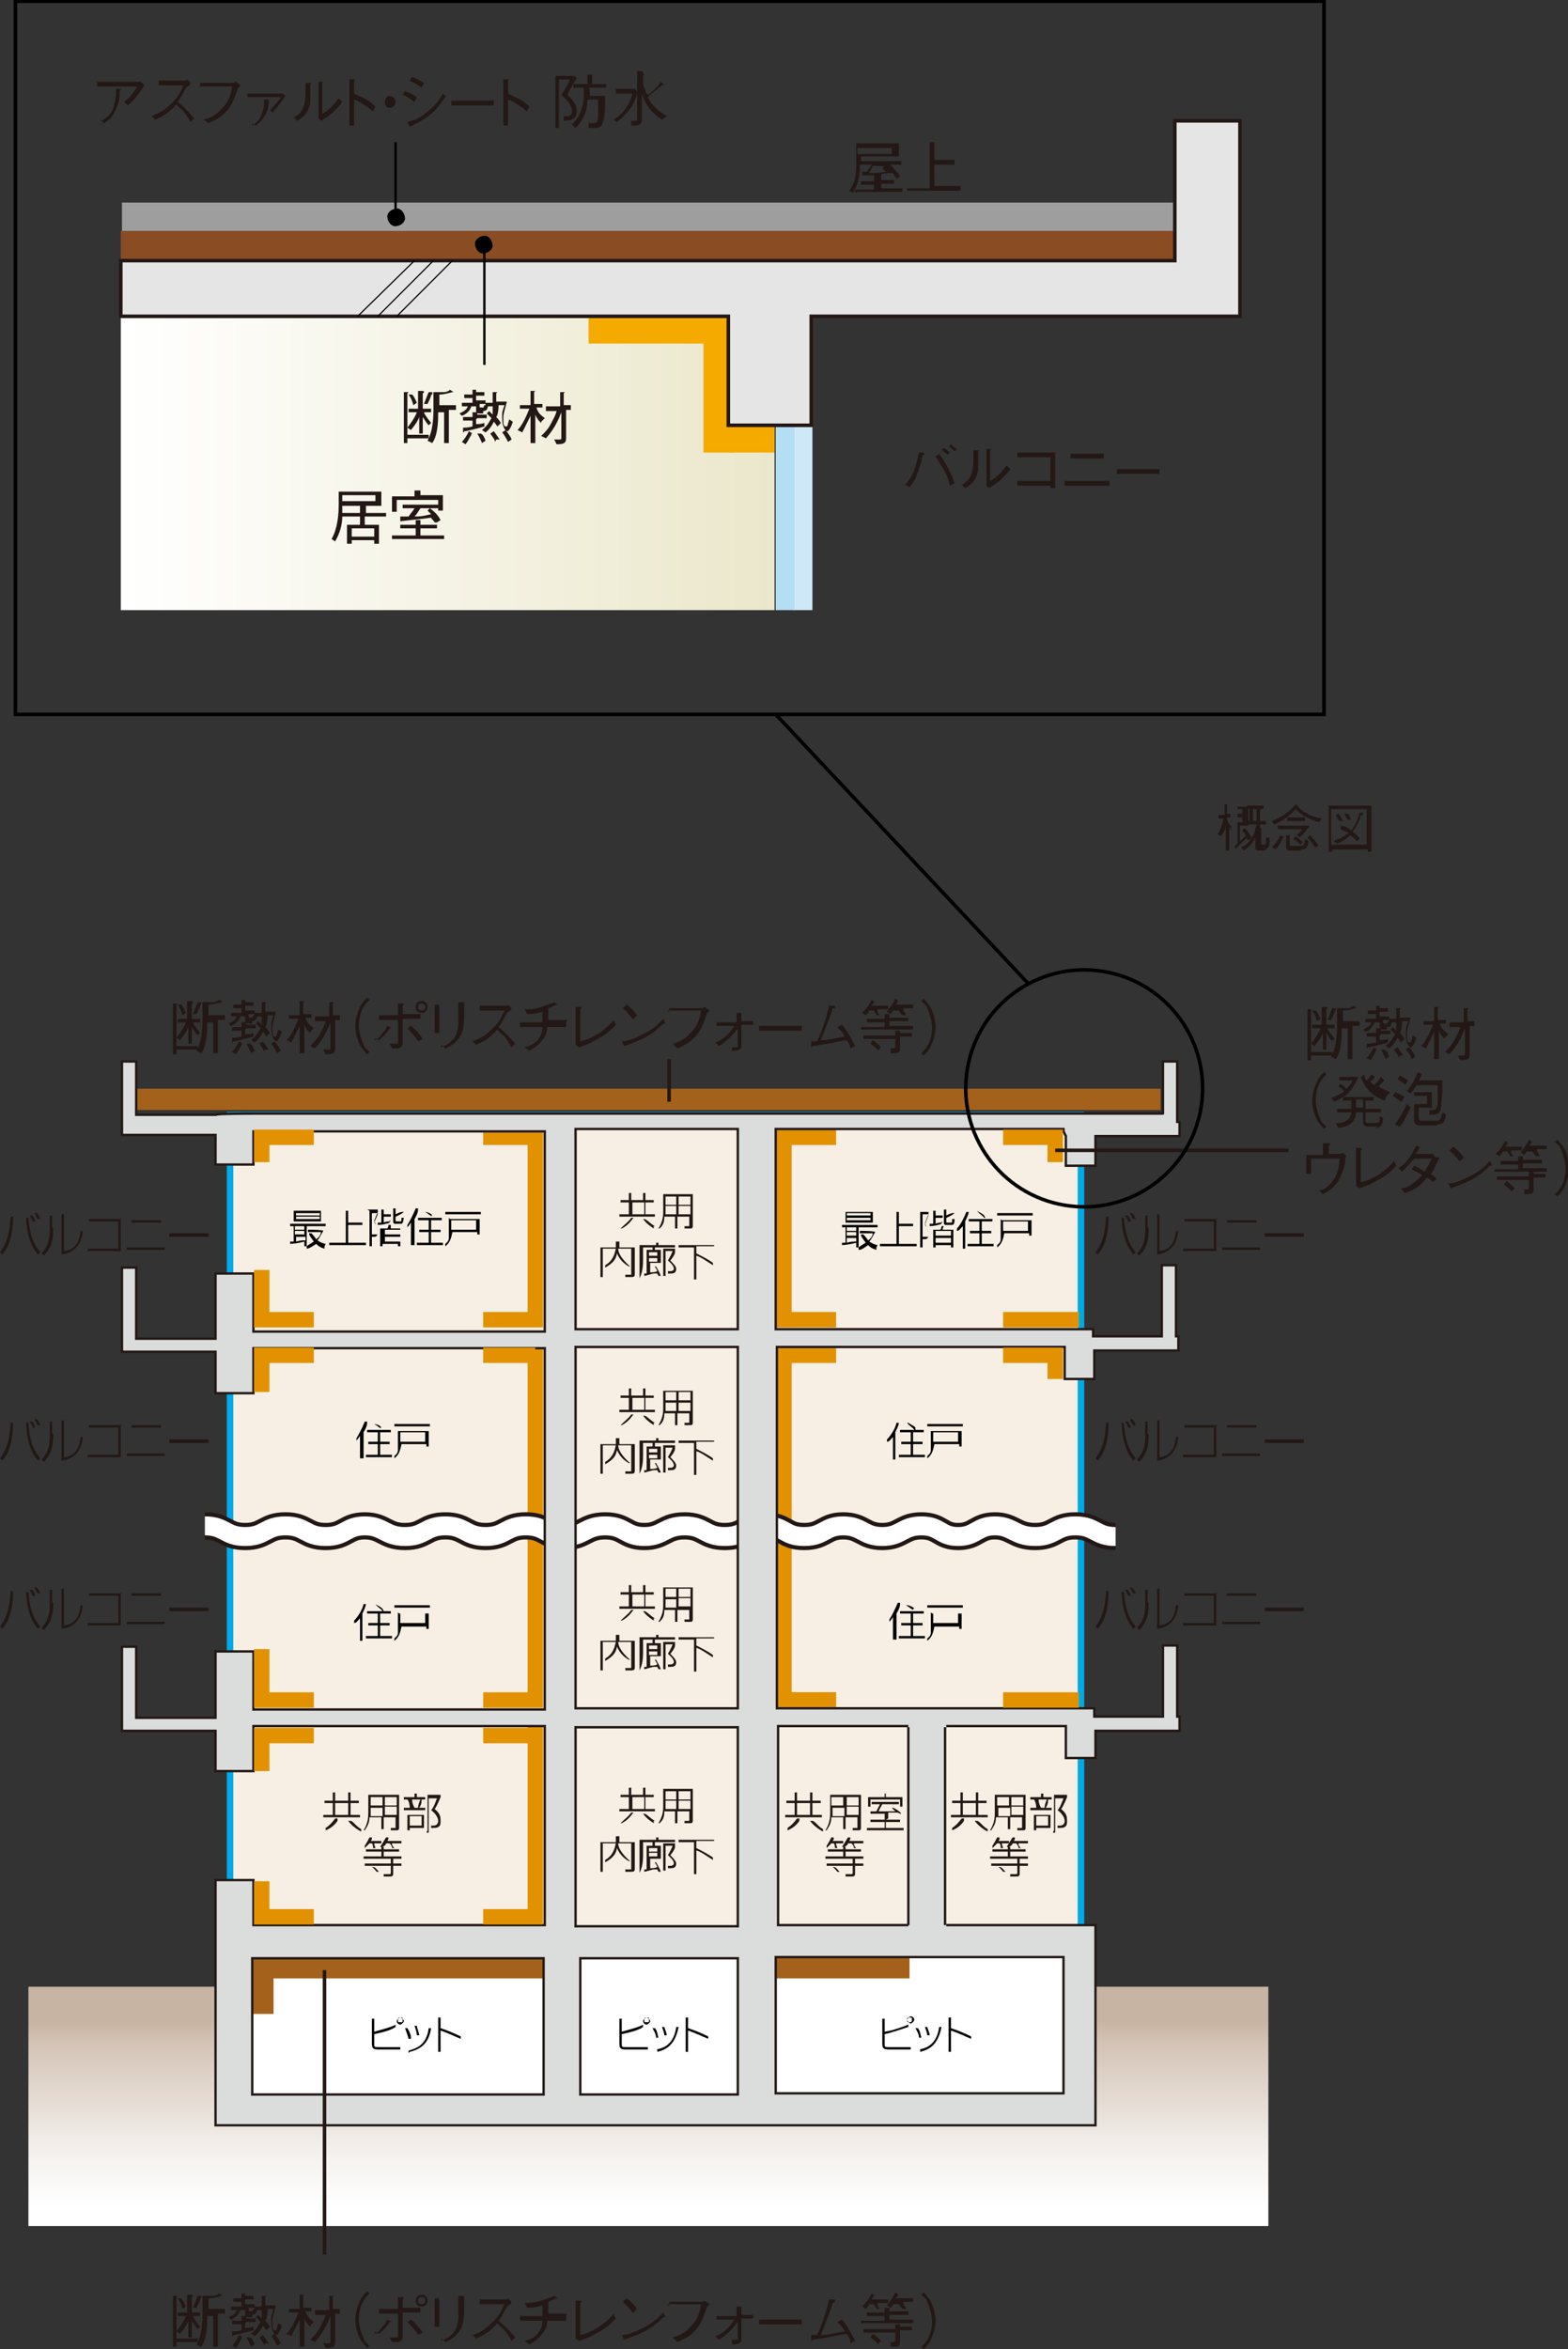 <?xml version="1.0" encoding="UTF-8"?>
<svg id="_レイヤー_1" data-name="レイヤー 1" xmlns="http://www.w3.org/2000/svg" version="1.1" xmlns:xlink="http://www.w3.org/1999/xlink" viewBox="0 0 132.4 198.3">
  <rect x="0" y="0" width="132.4" height="198.3" fill="#333333" stroke="none"/>
  <defs>
    <style>
      .cls-1 {
        stroke-width: 2.3px;
      }

      .cls-1, .cls-2, .cls-3, .cls-4, .cls-5, .cls-6, .cls-7, .cls-8, .cls-9, .cls-10, .cls-11, .cls-12 {
        fill: none;
      }

      .cls-1, .cls-5, .cls-10, .cls-11, .cls-13, .cls-14 {
        stroke: #231815;
      }

      .cls-15 {
        fill: url(#linear-gradient);
      }

      .cls-15, .cls-16, .cls-17, .cls-18, .cls-19, .cls-20, .cls-21, .cls-22, .cls-2, .cls-23, .cls-24, .cls-25, .cls-26, .cls-27, .cls-28, .cls-29, .cls-30, .cls-31, .cls-32, .cls-33 {
        stroke-width: 0px;
      }

      .cls-16 {
        fill: #000;
      }

      .cls-17 {
        fill: url(#linear-gradient-6);
      }

      .cls-18 {
        fill: #a3611c;
      }

      .cls-19 {
        fill: url(#_名称未設定グラデーション_13);
      }

      .cls-20 {
        fill: #cfe8f7;
      }

      .cls-21 {
        fill: #f5aa00;
      }

      .cls-22 {
        fill: url(#linear-gradient-5);
      }

      .cls-23 {
        fill: #b4def4;
      }

      .cls-3 {
        stroke-width: .1px;
      }

      .cls-3, .cls-6, .cls-8, .cls-9 {
        stroke: #000;
      }

      .cls-24 {
        fill: #231815;
      }

      .cls-25 {
        fill: #bebfbf;
      }

      .cls-26 {
        fill: url(#linear-gradient-2);
      }

      .cls-4 {
        stroke: #fff;
        stroke-width: 1.6px;
      }

      .cls-27 {
        fill: url(#linear-gradient-3);
      }

      .cls-34 {
        clip-path: url(#clippath);
      }

      .cls-5, .cls-14 {
        stroke-width: .2px;
      }

      .cls-6 {
        stroke-width: .3px;
      }

      .cls-6, .cls-7, .cls-8 {
        stroke-miterlimit: 10;
      }

      .cls-7 {
        stroke: #e29200;
        stroke-width: 1.3px;
      }

      .cls-8 {
        stroke-width: .3px;
      }

      .cls-9 {
        stroke-width: .2px;
      }

      .cls-10 {
        stroke-width: .3px;
      }

      .cls-11 {
        stroke-width: .3px;
      }

      .cls-28 {
        fill: #fff;
      }

      .cls-12 {
        stroke: #00aae7;
        stroke-width: 1.1px;
      }

      .cls-13 {
        fill: #e5e5e6;
        stroke-width: .3px;
      }

      .cls-14, .cls-29 {
        fill: #dbdcdc;
      }

      .cls-30 {
        fill: #8a4d23;
      }

      .cls-31 {
        fill: #f7efe3;
      }

      .cls-32 {
        fill: url(#linear-gradient-4);
      }

      .cls-33 {
        fill: #9e9e9f;
      }
    </style>
    <clipPath id="clippath">
      <rect class="cls-2" x="9.9" y="1.3" width="100.7" height="50.2"/>
    </clipPath>
    <linearGradient id="linear-gradient" x1="-1335.9" y1="57.5" x2="-1280.6" y2="57.5" gradientTransform="translate(-1270.4) rotate(-180) scale(1 -1)" gradientUnits="userSpaceOnUse">
      <stop offset="0" stop-color="#ebe7cb"/>
      <stop offset="1" stop-color="#fff"/>
    </linearGradient>
    <linearGradient id="linear-gradient-2" x1="-1344.2" y1="96.1" x2="-1344.2" y2="103.1" gradientTransform="translate(-1270.4) rotate(-180) scale(1 -1)" gradientUnits="userSpaceOnUse">
      <stop offset=".4" stop-color="#bebfbf"/>
      <stop offset="1" stop-color="#fff"/>
    </linearGradient>
    <linearGradient id="linear-gradient-3" x1="-1340.4" y1="79" x2="-1340.4" y2="69" gradientTransform="translate(-1270.4) rotate(-180) scale(1 -1)" gradientUnits="userSpaceOnUse">
      <stop offset=".1" stop-color="#ed7700"/>
      <stop offset="1" stop-color="#f8c375"/>
    </linearGradient>
    <linearGradient id="linear-gradient-4" y1="90.2" y2="80.2" xlink:href="#linear-gradient-3"/>
    <linearGradient id="linear-gradient-5" x1="-1385.2" y1="87.1" x2="-1283.8" y2="87.1" gradientTransform="translate(-1270.4) rotate(-180) scale(1 -1)" gradientUnits="userSpaceOnUse">
      <stop offset=".5" stop-color="#bebfbf"/>
      <stop offset=".6" stop-color="#c2c3c3"/>
      <stop offset=".8" stop-color="#cecfcf"/>
      <stop offset=".9" stop-color="#e3e3e3"/>
      <stop offset="1" stop-color="#fff"/>
    </linearGradient>
    <linearGradient id="linear-gradient-6" x1="-1343.6" y1="72.4" x2="-1283.8" y2="72.4" gradientTransform="translate(-1270.4) rotate(-180) scale(1 -1)" gradientUnits="userSpaceOnUse">
      <stop offset=".8" stop-color="#c0a586"/>
      <stop offset=".9" stop-color="#d1bea8"/>
      <stop offset=".9" stop-color="#eae1d7"/>
      <stop offset="1" stop-color="#f9f6f4"/>
      <stop offset="1" stop-color="#fff"/>
    </linearGradient>
    <linearGradient id="_名称未設定グラデーション_13" data-name="名称未設定グラデーション 13" x1="54.7" y1="186.2" x2="54.7" y2="168.9" gradientUnits="userSpaceOnUse">
      <stop offset="0" stop-color="#fff"/>
      <stop offset=".3" stop-color="#f2eeea"/>
      <stop offset=".8" stop-color="#d3c3b5"/>
      <stop offset=".9" stop-color="#c8b4a2"/>
    </linearGradient>
  </defs>
  <g>
    <g>
      <g class="cls-34">
        <rect class="cls-2" x="10.2" y="-.3" width="104.2" height="60.1"/>
        <rect class="cls-15" x="10.2" y="26.7" width="55.2" height="61.7"/>
        <polygon class="cls-21" points="59.4 26 62 26 62 38.2 59.4 38.2 59.4 28.9 59.4 28.9 59.4 26"/>
        <rect class="cls-26" x="71.6" y="86.7" width="4.5" height="17.8"/>
        <rect class="cls-33" x="10.3" y="17.1" width="88.9" height="2.4"/>
        <rect class="cls-27" x="68.4" y="72.6" width="3.3" height="11.9"/>
        <rect class="cls-32" x="68.4" y="83.7" width="3.3" height="11.9"/>
        <g>
          <path class="cls-24" d="M76.4,41c.2-.3.5-.6.8-1.3.2-.6.3-1.1.4-1.5h.4c0,.1.1.2.1.2s0,0-.2,0c-.1.7-.3,1.2-.6,2-.2.3-.3.5-.5.7l-.4-.2ZM79.3,38.3c.2.3.5.7.8,1.3.3.6.4.9.5,1.2l-.4.2c-.1-.4-.2-.9-.6-1.5-.3-.5-.5-.8-.6-1l.4-.2ZM80,38.4c-.2-.2-.4-.4-.5-.4l.2-.2s.3.2.5.4l-.2.2ZM80.6,38.1c-.2-.2-.4-.4-.5-.4l.2-.2c.1.1.3.3.5.4l-.2.2Z"/>
          <path class="cls-24" d="M81.1,41c.5-.3,1.1-.6,1.1-2.2s0-.6,0-.8h.4s.1,0,.1,0,0,0-.1.1c0,.9,0,1.2,0,1.6-.2.9-.6,1.2-1.1,1.5l-.3-.3ZM83.3,37.9h.4s0,0,0,0,0,0-.1.1v2.6c.2-.1.5-.3.8-.6.3-.3.5-.6.6-.7l.3.3c-.2.3-.4.5-.8.9-.5.4-.8.6-1,.7l-.2-.2v-3.1Z"/>
          <path class="cls-24" d="M85.9,41v-.4h2.8v-2h-2.8v-.4h3.2v3h-.4v-.2h-2.8Z"/>
          <path class="cls-24" d="M89.9,40.6h3.8v.4h-3.8v-.4ZM90.4,38.7v-.4h2.8v.4h-2.8Z"/>
          <path class="cls-24" d="M94.3,40v-.4h3.6v.4h-3.6Z"/>
        </g>
        <g>
          <path class="cls-24" d="M30.8,43.6v.7h1.2v1.6h-.4v-.3h-1.9v.3h-.4v-1.6h1.1v-.7h-1.5c0,.7-.2,1.4-.6,2.1l-.3-.2c.5-.9.6-2,.6-3s0-.6,0-1h3.6v1.2h-1.3v.6h1.7v.3h-1.7ZM30.4,42.7h-1.5c0,.3,0,.4,0,.6h1.5v-.6ZM31.7,41.8h-2.8v.5h2.8v-.5ZM31.6,44.6h-1.9v.7h1.9v-.7Z"/>
          <path class="cls-24" d="M35.1,43.9h.4c0,0,.1,0,.1,0,0,0,0,0-.1,0v.4h1.4v.3h-1.4v.6h2v.3h-4.4v-.3h2v-.6h-1.3v-.3h1.3v-.5ZM35.1,41.4h.4s0,0,0,.1,0,0,0,0v.3h1.9v1.3h-.4v-.9h-3.5v1h-.4v-1.3h1.9v-.5ZM36.7,44.1c0-.1-.2-.2-.3-.4-.7.1-1.8.2-2.6.3,0,0,0,0,0,0s0,0,0,0v-.4c0,0,.2,0,.7,0,.2-.3.4-.5.5-.7h-1v-.3h3v.3h-1.5c-.2.3-.3.5-.5.7.7,0,1-.1,1.4-.2-.2-.2-.2-.2-.3-.3l.2-.2c.4.3.7.6.9,1l-.3.2Z"/>
        </g>
        <g>
          <path class="cls-24" d="M72.2,16.3v-.3h1.6v-.4h-1.1v-.3h1.1v-.5c0,0-.5,0-.6,0-.2,0-.3,0-.4,0,0,0,0,.1,0,.1s0,0,0,0v-.4s0,0,.4,0c.1-.2.3-.4.4-.6h-1c0,.4,0,.8-.1,1.2-.1.5-.3.9-.5,1.2l-.3-.2c.6-.8.6-1.5.6-2.6s0-.9,0-1.4h3.6v1.1h-3.2v.4h3.4v.3h-.9c.5.6.7.8.8,1l-.3.2c-.1-.2-.2-.3-.3-.5-.4,0-.4,0-1,.1v.5h1.1v.3h-1.1v.4h1.8v.3h-3.8ZM75.3,12.5h-2.9c0,.2,0,.2,0,.5h2.9v-.5ZM74.6,14.1h.1c0-.1-1-.1-1-.1,0,0-.3.5-.3.6.4,0,.8,0,1.4-.1,0,0-.2-.2-.3-.3Z"/>
          <path class="cls-24" d="M76.6,16.3v-.4h1.9v-3.9h.4s0,0,0,0,0,0,0,0v1.5h1.7v.4h-1.7v1.8h2.2v.4h-4.5Z"/>
        </g>
        <rect class="cls-22" x="13.4" y="82.7" width="101.4" height="8.7"/>
        <rect class="cls-17" x="13.4" y="71.7" width="59.9" height="1.4"/>
        <rect class="cls-25" x="74.2" y="81.7" width="31.4" height="3.3"/>
        <rect class="cls-20" x="67" y="35.7" width="1.6" height="50.9"/>
        <rect class="cls-23" x="65.5" y="35.7" width="1.6" height="52.5"/>
        <rect class="cls-25" x="71.6" y="71.5" width="4.5" height="13"/>
        <rect class="cls-25" x="98.6" y="56" width="6" height="34.5"/>
        <polygon class="cls-2" points="64 89.7 64 78.5 68.5 78.5 68.5 88.7 98 88.7 98 89.7 98.6 89.7 98.6 56 104.6 56 104.6 89.7 107.2 89.7 107.2 98.5 104.6 98.5 68.5 98.5 68.5 111.5 64.1 111.5 64.1 98.5 10.2 98.5 10.2 89.7 64 89.7"/>
        <g>
          <path class="cls-24" d="M35.4,86.8s0,0,0,0c0,.2,0,.4-.2.9,0,0,.1,0,.1.1s0,0-.2,0-.3,0-.4,0c-.4,0-.7,0-.9,0,0,0-.1,0-.2,0,0,0-.3-.2-.3-.3s0,0,0-.1c0,0,.2.2.3.2s.2,0,1.1,0c0-.6.1-1,.1-1.1s0,0,0,0c-.2,0-1.1.1-1.1.1,0,0-.1,0-.1,0-.1,0-.3-.2-.3-.4s0,0,0-.1c0,.1.2.2.3.2s1.1,0,1.2-.1c0,0,.1,0,.1,0,0,0,.3.2.3.2s0,0,0,0Z"/>
          <path class="cls-24" d="M36.6,86.8c0,0,0,0-.2-.1-.2-.2-.4-.3-.5-.3.4,0,.8.1.8.4s0,.1-.1.1ZM36.9,87.8c0,0-.4.3-.4.3,0,0,0,0,0,.1,0,0,0,0,0,0-.1,0-.3-.3-.3-.4s0-.1,0-.1c0,.1.2.2.2.2.1,0,.6-.4.7-.5.5-.4.7-.6,1-.9h0c0,.2-.4.8-1.1,1.3Z"/>
          <path class="cls-24" d="M40,86.8c0,0,0,0-.2.2-.3.6-.6,1-1.1,1.2-.2.1-.4.2-.6.3h0c.7-.4,1.3-1.1,1.6-1.8-.1,0-.3,0-.5,0,0,0,0,0,0,0,0,0,0,0-.2,0-.3.4-.5.6-.8.7h0c.5-.5.8-1,.8-1.1s0,0-.2-.2c0,0,.1,0,.2,0,.1,0,.3.1.3.2s0,0,0,0c0,0-.1.1-.2.2.1,0,.5,0,.6,0,0,0,.1,0,.2,0s.3.2.3.2,0,0,0,0Z"/>
          <path class="cls-24" d="M40.9,86.5c0,0,0,.4,0,.5s0,.3,0,.4,0,.2,0,.2-.1-.1-.1-.3,0-.2,0-.2c0,0,0-.2,0-.3q0-.4-.2-.5c0,0,.1,0,.2,0s.3,0,.3.2,0,0,0,.1ZM41.9,86.5s0,.6,0,.7c0,.6-.2.8-.4,1.1-.2.3-.5.3-.6.3h0c.7-.5.7-1.1.7-1.8s0-.5-.3-.5c0,0,.1,0,.2,0s.3,0,.3.2,0,.2,0,.2Z"/>
          <path class="cls-24" d="M44.7,87.4s-.1,0-.1,0c-.1,0-.1,0-.3,0-.9,0-1.2,0-1.3,0,0,0-.1,0-.1,0,0,0-.2-.2-.2-.3s0,0,0-.1c.1.2.2.2.5.2s1.2,0,1.3,0c0,0,.1,0,.1,0s.3,0,.3.2-.2,0-.2,0Z"/>
          <path class="cls-24" d="M46.5,87.6s0,0-.1,0c-.3-.3-.4-.4-.7-.5,0,.1,0,.7,0,.8,0,0,0,.4,0,.5s0,.2-.1.2-.1-.2-.1-.3,0,0,0-.2c0-.2,0-.7,0-1s0-.7,0-.8c0,0,0,0-.2-.2,0,0,.1,0,.2,0s.3,0,.3.2,0,.1,0,.2c0,.1,0,.5,0,.6.3,0,.6.2.8.3,0,0,0,.1,0,.2s0,.1,0,.1Z"/>
          <path class="cls-24" d="M49,88.3c0,0,0,0-.1,0-.2-.4-.4-.6-.7-.8-.5.7-1.1.9-1.4.9h0c.7-.3,1.5-1.3,1.6-1.8-.1,0-.6.1-.8.2,0,0-.1,0-.2,0,0,0-.2-.1-.2-.3s0-.1,0-.1c.1.2.2.2.2.2s.8,0,.9-.1c0,0,.1,0,.1,0s.3.2.3.2,0,0-.1,0c0,0,0,0,0,0-.1.3-.2.4-.4.7.4.2.9.5.9.8s0,.1-.1.1Z"/>
          <path class="cls-24" d="M51.4,87.1c0,0,0,0-.1.1-.5,1.2-1.3,1.3-1.5,1.4h0c.2-.1,1-.6,1.3-1.6,0,0-1,0-1.2.2,0,0,0,0-.1,0,0,0-.3-.2-.3-.4s0,0,0-.1c0,0,.2.2.3.2s1.2,0,1.2-.1c0,0,.1-.1.1-.1s.3.2.3.2,0,0,0,0ZM51,86.5c-.2,0-.7,0-.8,0-.2,0-.2,0-.2,0,0,0-.2-.1-.2-.3.1.1.2.1.4.1s.6,0,.7-.1c0,0,0,0,0,0,0,0,.3,0,.3.1s0,0-.2,0Z"/>
          <path class="cls-24" d="M53.8,86.8s0,0,0,.2c-.2.5-.4.8-.7,1.1-.2.2-.6.4-.8.5h0c.4-.2.7-.6.9-.8.2-.2.4-.7.5-1-.4,0-1.2.1-1.3.2,0,0,0,0-.1,0s0,0,0,0c0,0-.2-.2-.2-.3s0,0,0-.1c.1.2.2.2.3.2s.6,0,.7,0c.1,0,.6,0,.7-.1,0,0,0,0,0,0,0,0,.3.2.3.3s0,0-.1,0ZM54.1,86.6s0,0-.2-.1c0,0-.1-.2-.3-.3.2,0,.5.1.5.3s0,.1,0,.1ZM54.3,86.4s0,0-.1-.1c0,0-.2-.2-.3-.3.1,0,.5,0,.5.3s0,.1,0,.1Z"/>
        </g>
        <g>
          <path class="cls-24" d="M29.3,78.5l.2-.2s0,0,0,0,0,0,0,0l.2.2s0,0,0,0c0,0,0,0,0,0h-2.2c0,0-.2,0-.4,0h0c.2-.1.4-.1.5-.1h1.7ZM29,76.8v-.2c.1,0,.2,0,.2,0s0,0,0,0l.2.2s0,0,0,0c0,0,0,0,0,0h-1.7s-.2,0-.4,0h0c.2-.1.3-.1.5-.1h1.2Z"/>
          <path class="cls-24" d="M32.9,78.9h-2.3c0,0-.2,0-.4,0h0c.2-.1.4-.1.5-.1h.8v-.3h-.6c0,0-.2,0-.4,0h0c.2-.1.4-.1.5-.1h.5v-.3h-.5c0,.1,0,.1-.2.1s0,0,0,0c0,0,0-.5,0-.6s0-.3,0-.4h.3c0,.1.5.1.5.1v-.3h-.8c0,0-.2,0-.4,0h0c.2-.1.4-.1.5-.1h.7v-.3c-.3,0-.6,0-.7,0s-.3,0-.3,0h0c.5,0,1.6-.3,1.8-.4l.2.2s0,0,0,0c0,0,0,0,0,0s0,0-.1,0c-.3,0-.5,0-.6.1v.3h.8v-.2c.2,0,.2,0,.2,0,0,0,0,0,0,0l.2.2s0,0,0,0,0,0,0,0h-1.2v.3h.6c0-.1,0-.1,0-.1s0,0,0,0h.2c0,.1,0,.1,0,.2s0,0-.1,0c0,.1,0,.6,0,.7s0,.1-.2.1,0,0,0,0h-.5v.3h.7c0-.1,0-.2,0-.2s0,0,0,0h.2c0,.1,0,.2,0,.2,0,0,0,0,0,0h-1v.3h.8v-.2c.2,0,.2,0,.2,0s0,0,0,0l.2.2s0,0,0,0c0,0,0,0,0,0ZM31.5,77.4h-.5v.3h.5v-.3ZM31.5,77.8h-.5v.3h.5v-.3ZM32.2,77.4h-.5v.3h.5v-.3ZM32.2,77.8h-.5v.3h.5v-.3Z"/>
          <path class="cls-24" d="M35.9,76.8h-2.1c0,1.3,0,1.7-.5,2.2h0c.3-.5.3-1.2.3-1.6s0-.6,0-.8h.3c0,.1.7.1.7.1,0-.2,0-.3,0-.5h.3c0,0,0,0,0,.1s0,0,0,0c0,0,0,.2,0,.3h.7v-.2c.1,0,.2,0,.2,0,0,0,0,0,0,0l.2.2s0,0,0,0,0,0,0,0ZM35.7,78.7c-.4-.2-.8-.8-.9-1.2,0,.3,0,.4,0,.5,0,.7,0,.8,0,1s-.1.1-.2.1c0,0,0,0,0,0s0-1,0-1.2c-.3.5-.7.9-1,1h0c.3-.3.8-1,.9-1.4h-.3c0,0-.2,0-.4,0h0c.2-.1.4-.1.5-.1h.4c0-.1,0-.4,0-.5h.3c0,0,0,0,0,.1,0,0,0,0,0,0v.3h.7v-.2c.1,0,.2,0,.2,0s0,0,0,0l.2.2s0,0,0,0,0,0,0,0h-1.1c.4.7.8.9,1.2,1h0c-.2,0-.3.2-.3.2Z"/>
          <path class="cls-24" d="M37.5,79.1c-.5-.4-.7-.9-.7-1.5s.2-1.1.7-1.5h0c-.6.6-.6,1.3-.6,1.5s0,.8.6,1.4h0Z"/>
          <path class="cls-24" d="M38.9,77.8s0,0-.1,0c0,0,0-.1,0-.1,0,0,0,0-.1,0,0,.7,0,.9,0,1.1,0,0,0,.2,0,.2,0,0-.1.1-.1.1,0,0,0,0,0,0s0-.7,0-.7v-.6c-.3,0-.3,0-.4.1,0,0,0,0,0,0s0,0,0,0v-.3s0,0,.1,0,.2,0,.2,0c.2-.3.4-.7.4-.8,0,0,0-.1,0-.1h.3c0,.1,0,.2,0,.2,0,0,0,0-.1,0-.2.2-.4.5-.6.7,0,0,.3,0,.4,0,0-.1,0-.2-.1-.2h0c.2.1.4.2.4.4s0,.1-.1.1ZM38.3,78.1c0,.2-.2.6-.4.8h0c.1-.3.2-.7.2-.9s0,0,0-.1h.3c0,.1,0,.1,0,.2s0,0,0,0ZM38.6,76.5c0,.1-.1.2-.3.4.2,0,.2.2.2.2,0,0,0,.1-.1.1,0,0-.1,0-.2-.2,0,0,0-.1-.2-.2h0c.1,0,.2,0,.3,0,0-.2.2-.5.2-.6h.3c0,.2,0,.2,0,.2,0,0,0,0,0,0ZM39,78.4c0,0,0,0-.2-.2,0-.2-.1-.2-.1-.3h0c.3.1.4.3.4.4s0,.1-.1.1ZM40.4,79c-.1,0-.3-.1-.6-.4-.1.1-.4.3-.9.4h0c.1,0,.5-.2.8-.5,0-.1-.2-.3-.2-.5h0c0,.2-.2.7-.8.9h0c.4-.4.6-.8.7-1.3,0,0-.2,0-.3,0h0c.2-.1.3-.1.4-.1,0,0,0-.2,0-.3-.2,0-.2,0-.3,0h0c.2-.1.4-.1.5-.1h.6c0-.1,0-.1,0-.1s0,0,0,0h.1c0,.1,0,.1,0,.2s0,0,0,0h-.8c0,0,0,.2,0,.3h.7c0-.1,0-.2,0-.2s0,0,0,0h.1c0,.1,0,.1,0,.2s0,0,0,0h-.9c0,0,0,.1,0,.3h.6c0,0,0-.1,0-.1s0,0,0,0h.1c0,.1,0,.2,0,.2s0,0-.1,0c-.1.2-.2.3-.3.4.3.2.6.2.7.2h0c-.1,0-.2.2-.2.3ZM40.2,76.5s0,0,0,0c-.4.1-1,.1-1.1.1,0,0,0,0-.1,0h0c.4,0,.9-.2,1.1-.4l.3.2s0,0,0,0c0,0,0,0,0,0ZM39.3,77.1c0,0,0,0-.1-.2,0,0,0-.2-.1-.2h0c.3,0,.4.2.4.3s0,.1-.1.1ZM39.7,77.1c0,0,0,0-.1-.2,0,0,0-.2-.1-.2h0c.2,0,.4.1.4.3s0,.1-.1.1ZM39.6,78c0,0,0,.2.2.4,0,0,.1-.2.2-.4h-.4ZM40.4,76.8c-.3.2-.3.3-.4.3h0c0,0,.2-.4.2-.5,0,0,0,0,0-.1l.2.2s0,0,0,0c0,0,0,0-.1,0Z"/>
          <path class="cls-24" d="M41.7,77.2s-.1.1-.2.2c0,0,0,0,0,0s0,0,0,0c0,0,0,0,0,0,0,.2,0,.7,0,.8s0,.5,0,.5,0,.1-.1.1,0,0,0,0,0-.2,0-.2c0-.2,0-.8,0-1.1-.2.2-.4.3-.5.4h0c.2-.2.4-.6.6-.9,0,0,0-.1,0-.2l.2.2s0,0,0,0c0,0,0,0-.1,0ZM41.7,76.5c-.4.3-.5.4-.8.5h0c.1-.1.6-.5.7-.8l.2.2s0,0,0,0c0,0,0,0-.1,0ZM42.9,77h-.5v.3h.3c0,0,0,0,0,0s0,0,0,0h0c0,0,0,.1,0,.1s0,0,0,0c0,0,0,0,0,0,0,.2,0,.4,0,.6s-.1.1-.1.1c0,0,0,0,0,0h-.2v.3h.3c0-.1,0-.1,0-.1s0,0,0,0h0c0,0,0,.1,0,.1,0,0,0,0,0,0h-.5v.2c.3,0,.4,0,.5,0h0c-.2.1-.8.3-1.1.3,0,0,0,0,0,0s0,0,0,0v-.2c0,0,0,0,0,0,.1,0,.3,0,.4,0v-.2h0c0,0-.2,0-.4,0h0c.2-.1.4-.1.5-.1v-.3h-.2c0,.1-.1.1-.1.1s0,0,0,0,0,0,0,0c0-.2,0-.5,0-.6s0-.1,0-.3h.2c0,.1.2.1.2.1v-.3h0c0,0-.2,0-.4,0h0c.2-.1.4-.1.5-.1h0v-.3c-.1,0-.3,0-.5,0h0c.3-.1.7-.2.9-.4l.2.2s0,0,0,0,0,0,0,0c0,0,0,0,0,0,0,0-.2,0-.3,0v.3h.3c0-.1,0-.1,0-.1s0,0,0,0h.1c0,.1,0,.1,0,.2,0,0,0,0,0,0ZM42.2,77.3h-.2v.3h.2v-.3ZM42.2,77.6h-.2v.3h.2v-.3ZM42.7,77.3h-.2v.3h.2v-.3ZM42.7,77.6h-.2v.3h.2v-.3ZM43.7,77.4h-.3c0,.2,0,1.1,0,1.3s0,.2-.1.3c0,0-.1,0-.3,0,0-.2-.1-.2-.2-.3h0c0,0,.2,0,.2,0s.1,0,.1-.1,0-.2,0-1.3h0s-.1,0-.2,0h0c0,0,.2,0,.2,0h.3c0-.1,0-.2,0-.2s0,0,0,0h.1c0,.1,0,.2,0,.2,0,0,0,0,0,0ZM43.6,76.7h-.5s0,0-.2,0h0c.1,0,.2,0,.2,0h.3c0-.1,0-.1,0-.1s0,0,0,0h.1c0,.1,0,.1,0,.2s0,0,0,0Z"/>
          <path class="cls-24" d="M46.7,78.9h-2.2s-.2,0-.4,0h0c.2-.1.3-.1.5-.1h.8v-.7h-.5c0,0-.2,0-.4,0h0c.2-.1.4-.1.5-.1h1.3c0-.2,0-.2,0-.2,0,0,0,0,0,0h.2c0,.2,0,.2,0,.2,0,0,0,0,0,0h-.9v.7h.8v-.2c.2,0,.2,0,.2,0s0,0,0,0l.2.2s0,0,0,0,0,0,0,0ZM46.6,77.6c-.1,0-.6,0-.8,0-.3,0-.3,0-.3-.4s0-.4,0-.5h-1c0,.3-.3.3-.3.3,0,0-.1,0-.1-.1s0-.1.2-.2c.2-.1.2-.2.2-.3h0s0,0,0,.2h.8c0-.2,0-.3,0-.5h.3c0,0,0,0,0,.1s0,0,0,0c0,0,0,0,0,0v.2h.8c0-.1,0-.1,0-.1s0,0,0,0l.2.2s0,0,0,0c0,0,0,0-.2,0,0,0-.3.2-.3.2h0c0-.1,0-.1,0-.3h-.5c0,.1,0,.6,0,.6,0,0,.2,0,.3,0,.1,0,.3,0,.4,0,0,0,.1-.2.1-.3h0c0,.2,0,.3.1.3,0,0,0,0,0,0,0,0-.1.1-.2.2ZM45.2,77c-.2.4-.4.6-1,.8h0c.7-.4.8-.8.8-1h.3c0,.1,0,.2,0,.2,0,0,0,0-.1,0Z"/>
          <path class="cls-24" d="M48.3,76.6v.3s0,.3,0,.3c0,0,0,.1-.2.1s0,0,0-.1h-.5v.8c0,.1,0,.6,0,.8s0,.2-.2.2,0,0,0,0,0,0,0-.1c0-.3,0-.5,0-1.9s0-.4,0-.6h.3c0,.1.4.1.4.1h0c0,0,0-.1,0-.1s0,0,0,0h.2c0,.1,0,.1,0,.2s0,0-.1.1ZM48.1,76.5h-.5v.3h.5v-.3ZM48.1,76.9h-.5v.3h.5v-.3ZM48.9,77.8c0,.1,0,.4,0,.6,0,0,0,.2,0,.2,0,.1-.1.1-.2.1s0,0,0-.2h-.6c0,0,0,.2-.1.2s0,0,0,0,0,0,0-.1c0-.2,0-.5,0-.5,0-.2,0-.3,0-.4h.2c0,.1.6.1.6.1h0c0,0,0-.1,0-.1s0,0,0,0h.1c0,.1,0,.1,0,.1,0,0,0,0,0,0ZM48.7,77.7h-.6v.3h.6v-.3ZM48.7,78.1h-.6v.3h.6v-.3ZM49.6,76.7c0,.3,0,1.6,0,1.9s0,.3-.1.4c0,0-.1,0-.2.1,0-.1,0-.2-.3-.3h0c0,0,.3,0,.4,0s0,0,.1,0c0,0,0-.3,0-.3,0-.2,0-.9,0-1h-.6c0,0,0,.1-.1.1s0,0,0,0c0-.1,0-.7,0-.8s0-.1,0-.2h.3c0,.1.5.1.5.1h0c0,0,0-.1,0-.1s0,0,0,0h.1c0,.1,0,.2,0,.2,0,0,0,0-.1.1ZM49.4,76.5h-.6v.3h.6v-.3ZM49.4,76.9h-.6v.3h.6v-.3Z"/>
          <path class="cls-24" d="M50.2,79.1h0c.6-.6.6-1.3.6-1.5s0-.8-.6-1.4h0c.5.3.7.9.7,1.4s-.2,1.1-.7,1.5Z"/>
        </g>
      </g>
      <g>
        <path class="cls-24" d="M8.2,7.3v-.4h3.5s.1,0,.2,0l.3.3c-.4.6-.8,1.2-1.4,1.7l-.3-.3c.1-.1.3-.2.6-.6.3-.4.4-.5.5-.7h-3.4ZM8.6,10.2c.4-.3.8-.5,1-1.2.2-.6.2-1.1.2-1.5h.4c0,0,0,.1,0,.1s0,0-.1.1c0,.7-.1,1.2-.5,1.9-.2.4-.4.5-.8.8l-.4-.3Z"/>
        <path class="cls-24" d="M16,7.2c-.2.1-.2.2-.3.2-.3.6-.4.8-.7,1.2.5.4.9.8,1.4,1.4l-.3.3c-.1-.2-.3-.5-.6-.9-.3-.3-.5-.4-.6-.6-.6.7-1.1,1-1.8,1.3l-.3-.3c.4-.2.9-.3,1.6-1,.7-.6.9-1.2,1.1-1.6h-2.1v-.4h2.2c0,0,.2,0,.2-.1l.3.3Z"/>
        <path class="cls-24" d="M16.9,7.4v-.4h2.8s.1,0,.2-.1l.4.3c-.1.1-.1.2-.2.2-.4,1.3-.7,1.8-1.4,2.4-.4.3-.7.4-1.1.6l-.4-.3c.4-.1,1-.3,1.5-.9.7-.7.8-1.3.9-1.9h-2.8Z"/>
        <path class="cls-24" d="M23.8,7.9c0,0,.1,0,.1,0l.2.2c-.2.3-.6.9-1.1,1.4l-.2-.2c.2-.2.7-.7.9-1.1h-2.8v-.3h2.9ZM21.3,10.6c.3-.2.6-.4.8-1,.2-.4.2-.8.2-1.2h.3c.1,0,.2,0,.2,0s0,0-.1,0c0,.8-.2,1.2-.5,1.6-.1.2-.2.3-.6.6l-.3-.2Z"/>
        <path class="cls-24" d="M24.7,10c.5-.3,1.1-.6,1.1-2.2s0-.6,0-.8h.4s.1,0,.1,0,0,0-.1.1c0,.9,0,1.2,0,1.6-.2.9-.6,1.2-1.1,1.5l-.3-.3ZM26.9,6.9h.4s0,0,0,0,0,0-.1.1v2.6c.2-.1.5-.3.8-.6.3-.3.5-.6.6-.7l.3.3c-.2.3-.4.5-.8.9-.5.4-.8.6-1,.7l-.2-.2v-3.1Z"/>
        <path class="cls-24" d="M30.1,8c.9.4,1.2.6,1.6,1l-.2.4c-.2-.1-.3-.3-.7-.5-.4-.3-.6-.4-.9-.5v2.2h-.4v-3.9h.4s.1,0,.1,0,0,0-.1.1v1.4-.3Z"/>
        <path class="cls-24" d="M33.4,8.6c0,.3-.2.5-.5.5s-.4-.2-.4-.5.2-.5.4-.5.5.2.5.5Z"/>
        <path class="cls-24" d="M34.2,7.7c.3.1.7.3,1,.5l-.2.4c-.3-.2-.5-.4-1-.6l.2-.3ZM37.6,8.2c-.3.4-.6.9-1.3,1.5-.8.6-1.3.8-1.7,1l-.2-.4c.4-.1.9-.2,1.6-.8.8-.6,1.1-1.1,1.4-1.6l.3.3ZM34.8,6.5c.3.1.7.3,1,.5l-.2.4c-.2-.2-.5-.3-1-.6l.2-.3Z"/>
        <path class="cls-24" d="M38.1,8.9v-.4h3.6v.4h-3.6Z"/>
        <path class="cls-24" d="M43.1,8c.9.4,1.2.6,1.6,1l-.2.4c-.2-.1-.3-.3-.7-.5-.4-.3-.6-.4-.9-.5v2.2h-.4v-3.9h.4s.1,0,.1,0,0,0-.1.1v1.4-.3Z"/>
        <path class="cls-24" d="M47.9,8c.3.3.8.7.8,1.4s-.6.8-1.1.8v-.4s.2,0,.3,0,.4,0,.4-.4c0-.6-.6-1.1-.9-1.4.4-.6.6-.9.7-1.3h-.9v4.1h-.3v-4.4h1.6l.2.2c-.4.6-.6,1-.8,1.4ZM49.8,7.5c0,.1,0,.4,0,.6h1.3c0,.8,0,1.8-.2,2.2-.1.5-.4.5-.9.5s-.2,0-.3,0v-.4c.2,0,.3,0,.4,0,.2,0,.4,0,.4-.6,0-.5,0-1,0-1.4h-.9c0,.7-.2,1.6-1,2.4l-.3-.3c.2-.2.6-.6.8-1.3.2-.5.2-1.1.2-1.8h-.9v-.3h1.2v-.8h.4s0,0,0,0c0,0,0,0,0,.1v.7h1.2v.3h-1.5Z"/>
        <path class="cls-24" d="M51.8,10.1c.9-.5,1.4-1.4,1.6-2.2h-1.4v-.4h1.6l.2.2c0,.3-.2.9-.6,1.5-.3.4-.7.8-1.1,1.1l-.3-.2ZM54.4,6.3c0,0,0,0,0,0,0,0,0,0-.1.1v.7c0,0,.1.4.2.5,0,.2.1.3.2.4.2-.1.7-.5,1.1-1.1l.3.3s0,0,0,0c0,0,0,0-.2,0-.5.4-.9.7-1.2,1,.4.9,1.3,1.4,1.6,1.6l-.4.3c-.8-.5-1.4-1.2-1.7-2.2v2.2c0,.4-.3.5-.6.5h-.3v-.4c0,0,.2,0,.3,0,.2,0,.2,0,.2-.2v-4h.4Z"/>
      </g>
      <g>
        <path class="cls-24" d="M34.4,37.1v.3h-.3v-4.3h.4c0,0,0,0,0,0s0,0-.1.1v3.5h1.8v.3h-1.8ZM36.2,35.9c-.2-.2-.3-.4-.5-.7v1.4h-.3v-1.4c-.1.3-.3.6-.7,1.1l-.3-.2c.3-.4.6-.8.8-1.3h-.7v-.3h.8v-1.5h.4c0,0,.1,0,.1.1s0,0-.1.1v1.3h.7v.3h-.6c0,.1.2.4.6.9l-.2.2ZM34.9,34.2c-.1-.4-.2-.6-.4-.9h.3c.2.2.3.5.4.7l-.3.2ZM36.4,33.4c-.1.3-.2.5-.3.7h-.3c.2-.5.3-.8.4-1h.3c0,.1,0,.2,0,.2,0,0,0,0-.1,0ZM37.9,34.8v2.6h-.4v-2.6h-.5c0,.6,0,1.9-.5,2.6l-.4-.2c.4-.7.5-1.7.5-2.6s0-.8,0-1.2c0-.1,0-.2,0-.3h.4s.4,0,.5,0c.2,0,.4-.1.5-.2l.3.2s0,0,0,0c0,0,0,0,0,0,0,0,0,0-.1,0-.4.1-.7.2-1.1.2,0,.5,0,.5,0,.9h1.4v.4h-.6Z"/>
        <path class="cls-24" d="M40.8,34.9h-.3c-.3,0-.3-.1-.3-.3v-.3h-.4c-.1.3-.3.6-.8.8l-.2-.2c.4-.2.6-.3.7-.6h-.5v-.3h.9v-.4h-.7v-.3h.7v-.4h.4s0,0,0,0,0,0-.1,0v.2h.7v.3h-.7v.4h.8v.3h-.5v.2c0,.1,0,.1.2.1s.1,0,.2-.2h.3c0,.3-.1.5-.4.5ZM40.2,35.4v.4c.2,0,.4,0,.7-.1v.3c-.7.2-1.5.4-1.7.4,0,0,0,.1-.1.1s0,0,0,0v-.4c.2,0,.4,0,.8-.1v-.5h-.8v-.3h.8v-.4h.4c0,0,0,0,0,0,0,0,0,0,0,0v.2h.8v.3h-.8ZM39.8,36.7c-.2.3-.3.6-.5.8l-.3-.2c.2-.2.4-.5.6-.9l.3.2s0,0,0,0c0,0,0,0-.1,0ZM40.7,37.4c0,0-.2-.5-.4-.8h.3c.2.1.3.3.4.6l-.3.2ZM42.9,36.4c-.3,0-.5-.5-.5-1.1s0-.5.2-1.1h-.5c0,.5-.1.9-.2,1,.3.3.3.4.4.5l-.3.3c0,0-.2-.3-.3-.4-.1.2-.3.6-.7.9l-.3-.2c.5-.4.6-.7.8-1-.2-.2-.2-.2-.4-.4l.2-.2c0,0,0,0,.3.3,0-.2,0-.4,0-.7h-.6s0-.3,0-.3h.6c0-.1,0-.6,0-.9h.4s0,0,0,0,0,0-.1.1c0,.1,0,.5,0,.7h.9c-.2.8-.3,1-.3,1.4s0,.7.2.7.1,0,.3-.6l.3.2c-.2.7-.5.9-.6.9ZM41.8,37.3c0-.2-.2-.4-.4-.7l.3-.2c.3.4.4.6.5.7h-.3ZM42.9,37.3c-.2-.4-.4-.7-.5-.8l.3-.2c.2.3.4.5.5.8l-.3.2Z"/>
        <path class="cls-24" d="M45.7,35.7c0,0-.3-.2-.5-.7v2.4h-.4v-2.3c-.2.4-.4.8-.7,1.4l-.4-.2c.3-.3.6-.8,1-1.8h-.8v-.3h.9v-1.2h.4s0,0,0,0c0,0-.1.1-.1.1v1h.7v.3h-.5c.1.4.3.6.7.9l-.3.3ZM47.8,34.5v2.5c0,.4-.2.5-.8.5l-.2-.4c.2,0,.3,0,.4,0,.2,0,.2,0,.2-.2v-2.1c-.2.5-.5,1.3-1.3,2.2l-.4-.2c.3-.3.6-.6.8-1,.2-.4.4-.7.5-1.1h-.9v-.4h1.2v-1.2h.4s0,0,0,0,0,0-.1.1v1h.6v.4h-.6Z"/>
      </g>
      <rect class="cls-30" x="10.2" y="19.5" width="89" height="2.5"/>
      <path class="cls-16" d="M33.6,17.6c-.4,0-.8.2-.9.6,0,.4.2.8.6.9.4,0,.8-.2.9-.6,0-.4-.2-.8-.6-.9Z"/>
      <line class="cls-9" x1="33.4" y1="18.3" x2="33.4" y2="12"/>
      <rect class="cls-21" x="61.5" y="35.9" width="3.9" height="2.3"/>
      <rect class="cls-21" x="49.7" y="26.7" width="9.9" height="2.3"/>
      <polygon class="cls-13" points="99.2 10.2 99.2 22 10.2 22 10.2 26.7 61.5 26.7 61.5 35.9 68.5 35.9 68.5 26.7 104.7 26.7 104.7 23.8 104.7 22.2 104.7 10.2 99.2 10.2"/>
      <line class="cls-3" x1="38.2" y1="22" x2="33.5" y2="26.7"/>
      <line class="cls-3" x1="36.6" y1="22" x2="31.9" y2="26.7"/>
      <line class="cls-3" x1="35" y1="22" x2="30.2" y2="26.7"/>
      <path class="cls-16" d="M41,19.9c-.4,0-.8.2-.9.6,0,.4.2.8.6.9.4,0,.8-.2.9-.6,0-.4-.2-.8-.6-.9Z"/>
      <line class="cls-9" x1="40.9" y1="30.8" x2="40.9" y2="21"/>
    </g>
    <rect class="cls-6" x="1.3" y=".1" width="110.5" height="60.2"/>
  </g>
  <line class="cls-8" x1="65.5" y1="60.3" x2="86.8" y2="83"/>
  <g>
    <rect class="cls-19" x="2.4" y="167.7" width="104.7" height="20.2"/>
    <rect class="cls-28" x="19.7" y="162.8" width="71.1" height="16"/>
    <g>
      <rect class="cls-12" x="19.7" y="94.4" width="71.3" height="68.4"/>
      <rect class="cls-31" x="19.7" y="94.4" width="71.3" height="69.2"/>
      <polyline class="cls-7" points="40.8 143.5 45.2 143.5 45.2 113.7"/>
      <polyline class="cls-7" points="70.6 143.5 66.2 143.5 66.2 113.7"/>
      <line class="cls-7" x1="70.6" y1="143.5" x2="66.2" y2="143.5"/>
      <line class="cls-7" x1="70.6" y1="114.4" x2="66.2" y2="114.4"/>
      <line class="cls-7" x1="70.6" y1="96" x2="66.2" y2="96"/>
      <polyline class="cls-7" points="40.8 111.4 45.2 111.4 45.2 95"/>
      <line class="cls-7" x1="40.8" y1="96" x2="45.2" y2="96"/>
      <polyline class="cls-7" points="70.6 111.4 66.2 111.4 66.2 95"/>
      <rect class="cls-31" x="47.7" y="94.4" width="15.4" height="69.2"/>
      <rect class="cls-18" x="11.6" y="91.9" width="86.4" height="1.8"/>
      <rect class="cls-18" x="21.3" y="165.2" width="24.6" height="1.8"/>
      <polygon class="cls-18" points="64.8 165.2 64.8 167 76.8 167 76.8 165.2 64.8 165.2"/>
      <rect class="cls-18" x="21.3" y="165.2" width="1.8" height="4.8"/>
      <path class="cls-1" d="M17.3,128.8c1.7,0,1.7.9,3.4.9s1.7-.9,3.4-.9,1.7.9,3.4.9,1.7-.9,3.3-.9,1.7.9,3.4.9,1.7-.9,3.4-.9,1.7.9,3.4.9,1.7-.9,3.4-.9,1.7.9,3.3.9,1.7-.9,3.4-.9,1.7.9,3.3.9,1.7-.9,3.4-.9,1.7.9,3.4.9,1.7-.9,3.4-.9,1.6.9,3.3.9,1.7-.9,3.3-.9,1.7.9,3.3.9,1.7-.9,3.3-.9,1.6.9,3.1.9,1.6-.9,3.1-.9,1.7.9,3.4.9,1.7-.9,3.4-.9,1.7.9,3.4.9"/>
      <path class="cls-4" d="M17.3,128.8c1.7,0,1.7.9,3.4.9s1.7-.9,3.4-.9,1.7.9,3.4.9,1.7-.9,3.3-.9,1.7.9,3.4.9,1.7-.9,3.4-.9,1.7.9,3.4.9,1.7-.9,3.4-.9,1.7.9,3.3.9,1.7-.9,3.4-.9,1.7.9,3.3.9,1.7-.9,3.4-.9,1.7.9,3.4.9,1.7-.9,3.4-.9,1.6.9,3.3.9,1.7-.9,3.3-.9,1.7.9,3.3.9,1.7-.9,3.3-.9,1.6.9,3.1.9,1.6-.9,3.1-.9,1.7.9,3.4.9,1.7-.9,3.4-.9,1.7.9,3.4.9"/>
      <path class="cls-16" d="M77,170.5c0,.1,0,.2-.2.2s-.2,0-.2-.2,0-.2.2-.2.2,0,.2.2ZM74.5,170.4v2.1c0,.5.2.5.7.5h1.1c.3,0,.5,0,.6,0v-.2c-.2,0-.5,0-.7,0h-1.1c-.4,0-.4,0-.4-.3v-.8c.5-.1,1.4-.4,2-.6v-.2c-.5.2-1.3.5-2,.6v-1.1h-.2ZM77.2,170.5c0-.2-.2-.3-.3-.3s-.3.2-.3.3.2.3.3.3.3-.2.3-.3Z"/>
      <path class="cls-16" d="M77.6,172c0-.3-.2-.6-.3-.8h.2c.2.2.2.5.3.8h-.2ZM78.3,171.9c0-.3-.1-.5-.2-.8h.2c0,.1.2.5.2.7h-.2ZM77.6,173c.6-.1,1.5-.4,1.7-1.9h.2c-.3,1.5-1,1.9-1.8,2.1v-.2Z"/>
      <path class="cls-16" d="M80.3,170.3v.9c.6.2,1.1.4,1.7.7v.2c-.5-.2-1.1-.5-1.7-.7v1.8h-.2v-2.9h.2Z"/>
      <path class="cls-16" d="M52.5,170.4v1.1c.7-.2,1.5-.4,1.8-.6v.2c-.4.3-1.3.5-1.8.6v.8c0,.3,0,.3.4.3h1.1c.2,0,.5,0,.7,0v.2c0,0-.4,0-.6,0h-1.1c-.5,0-.7,0-.7-.5v-2.1h.2ZM54.6,170.9c-.2,0-.3-.2-.3-.3s.2-.3.3-.3.3.2.3.3-.2.3-.3.3ZM54.6,170.3c-.1,0-.2,0-.2.2s0,.2.2.2.2,0,.2-.2,0-.2-.2-.2Z"/>
      <path class="cls-16" d="M55.4,172c0-.3-.2-.6-.3-.8h.2c.2.2.2.5.3.8h-.2ZM56.1,171.9c0-.3-.1-.5-.2-.8h.2c0,.1.2.5.2.7h-.2ZM55.4,173c.6-.1,1.5-.4,1.7-1.9h.2c-.3,1.5-1,1.9-1.8,2.1v-.2Z"/>
      <path class="cls-16" d="M58.1,170.3v.9c.6.2,1.1.4,1.7.7v.2c-.5-.2-1.1-.5-1.7-.7v1.8h-.2v-2.9h.2Z"/>
      <path class="cls-16" d="M31.6,170.4v1.1c.7-.2,1.5-.4,1.8-.6v.2c-.4.3-1.3.5-1.8.6v.8c0,.3,0,.3.4.3h1.1c.2,0,.5,0,.7,0v.2c0,0-.4,0-.6,0h-1.1c-.5,0-.7,0-.7-.5v-2.1h.2ZM33.8,170.9c-.2,0-.3-.2-.3-.3s.2-.3.3-.3.3.2.3.3-.2.3-.3.3ZM33.8,170.3c-.1,0-.2,0-.2.2s0,.2.2.2.2,0,.2-.2,0-.2-.2-.2Z"/>
      <path class="cls-16" d="M35.4,171.8c0-.2-.2-.6-.2-.8h-.2c.1.3.2.6.2.8h.2ZM34.7,172c0-.2-.1-.5-.3-.8h-.2c.1.3.2.5.3.9h.2ZM34.6,173.2c.8-.2,1.6-.6,1.8-2h-.2c-.2,1.5-1.1,1.7-1.7,1.9v.2Z"/>
      <path class="cls-16" d="M37.2,170.3v.9c.6.2,1.1.4,1.7.7v.2c-.5-.2-1.1-.5-1.7-.7v1.8h-.2v-2.9h.2Z"/>
      <path class="cls-16" d="M75.6,138.4h-.2v-1.9h0c-.2.3-.3.4-.3.4v-.2c.2-.3.5-.9.7-1.4h.2c0,.2,0,.4-.3.9v2.2ZM77.1,135.9c-.2-.1-.4-.3-.6-.4h.1c.1,0,.5.1.6.3h-.1ZM78,136.2h-.9v.8h.8v.2h-.8v.9h1v.2h-2.2v-.2h1v-.9h-.8v-.2h.8v-.8h-.9v-.2h2v.2Z"/>
      <path class="cls-16" d="M80.9,137h-2.1v-.8h2.1v.8ZM78.3,135.5v.2h3v-.2h-3ZM78.6,136.1v1.1c0,.2,0,.4,0,.6,0,.3-.2.4-.3.5v.2c.4-.3.5-.7.6-1.2h2.1v.2h.2v-1.3h-2.5Z"/>
      <path class="cls-16" d="M30.6,136.2c.2-.4.3-.7.3-.8h-.2c-.1.5-.5,1.1-.8,1.4v.2c.2,0,.3-.2.5-.4h0v1.9h.2v-2.2ZM32.3,135.8c-.2-.2-.5-.3-.6-.4h0c.2.3.5.4.6.6h.1ZM33,136h-2v.2h.9v.8h-.8v.2h.8v.9h-1v.2h2.2v-.2h-1v-.9h.8v-.2h-.8v-.8h.9v-.2Z"/>
      <path class="cls-16" d="M35.9,137h-2.1v-.8h2.1v.8ZM33.3,135.5v.2h3v-.2h-3ZM33.6,136.1v1.1c0,.2,0,.4,0,.6,0,.3-.2.4-.3.5v.2c.4-.3.5-.7.6-1.2h2.1v.2h.2v-1.3h-2.5Z"/>
      <path class="cls-16" d="M77.3,120.5c-.2-.2-.5-.3-.6-.4h-.1c.2.3.5.4.6.6h.1ZM75.6,120.9c.2-.4.3-.7.3-.8h-.2c-.1.5-.5,1.1-.8,1.4v.2c.2,0,.3-.2.5-.4h0v1.9h.2v-2.2ZM78,120.7h-2v.2h.9v.8h-.8v.2h.8v.9h-1v.2h2.2v-.2h-1v-.9h.8v-.2h-.8v-.8h.9v-.2Z"/>
      <path class="cls-16" d="M80.9,121.7h-2.1v-.8h2.1v.8ZM78.3,120.2v.2h3v-.2h-3ZM78.6,120.8v1.1c0,.2,0,.4,0,.5,0,.3-.2.4-.3.5v.2c.4-.3.5-.7.6-1.2h2.1v.2h.2v-1.3h-2.5Z"/>
      <path class="cls-16" d="M30.6,123.1h-.2v-1.9h0c-.2.3-.3.4-.3.4v-.2c.2-.3.5-.9.7-1.4h.2c0,.2,0,.4-.3.9v2.2ZM32.2,120.6c-.2-.1-.4-.3-.6-.4h0c.1,0,.5.1.6.3h-.1ZM33,120.9h-.9v.8h.8v.2h-.8v.9h1v.2h-2.2v-.2h1v-.9h-.8v-.2h.8v-.8h-.9v-.2h2v.2Z"/>
      <path class="cls-16" d="M35.9,121.7h-2.1v-.8h2.1v.8ZM33.3,120.2v.2h3v-.2h-3ZM33.6,120.8v1.1c0,.2,0,.4,0,.5,0,.3-.2.4-.3.5v.2c.4-.3.5-.7.6-1.2h2.1v.2h.2v-1.3h-2.5Z"/>
      <path class="cls-14" d="M89.8,95.5v-.2h-24.3v16.9h26.8v.6h5.8v-6h1.2v6h.2v1.2h-7.1v2.4h-2.5v-2.7h-24.3v30.5h26.8v.7h5.8v-6h1.2v6h.2v1.2h-7.1v2.3h-2.5v-2.7h-24.3v16.8h26.8v16.9h-43.7,13.7H18.2v-20.7h3.2v3.8h24.6v-16.8h-24.6v3.8h-3.2v-3.4h-6.7s-1.2,0-1.2,0v-7.1h1.2v6h6.7v-5.6h3.2v4.9h24.6v-30.5h-24.6v3.8h-3.2v-3.5h-6.7s-1.2,0-1.2,0v-7.1h1.2v6h6.7v-5.5h3.2v4.9h24.6v-16.9h-24.6v2.8h-3.2v-2.5h-6.7s-1.2,0-1.2,0v-6.2h1.2v4.5h6.7c0-.1,3.2-.1,3.2-.1h76.8c0,.1,0-4.4,0-4.4h1.2v5.1h.2v1.2h-7.1v2.5h-2.5v-2.5ZM62.3,95.3h-13.7v16.9h13.7v-16.9ZM45.9,176.8v-11.5h-24.6v11.5h24.6ZM62.3,176.8v-11.5h-13.3v11.5h13.3ZM65.5,165.2v11.5h24.3v-11.5h-24.3ZM62.3,145.8h-13.7v16.8h13.7v-16.8ZM62.3,113.7h-13.7v30.5h13.7v-30.5Z"/>
      <line class="cls-11" x1="56.5" y1="89.4" x2="56.5" y2="93"/>
      <line class="cls-10" x1="27.4" y1="190.3" x2="27.4" y2="166.3"/>
      <polyline class="cls-7" points="84.7 96 89.1 96 89.1 98.1"/>
      <polyline class="cls-7" points="84.7 114.4 89.1 114.4 89.1 116.4"/>
      <polyline class="cls-7" points="26.5 96 22.1 96 22.1 98.1"/>
      <polyline class="cls-7" points="26.5 114.4 22.1 114.4 22.1 117.5"/>
      <polyline class="cls-7" points="26.5 146.5 22.1 146.5 22.1 149.5"/>
      <polyline class="cls-7" points="26.5 111.4 22.1 111.4 22.1 107.2"/>
      <line class="cls-7" x1="91.1" y1="111.4" x2="84.7" y2="111.4"/>
      <polyline class="cls-7" points="26.5 143.5 22.1 143.5 22.1 139.2"/>
      <polyline class="cls-7" points="26.5 161.8 22.1 161.8 22.1 158.8"/>
      <polyline class="cls-7" points="40.8 161.8 45.2 161.8 45.2 145.8"/>
      <g>
        <path class="cls-24" d="M14.9,88.7v.3h-.3v-4.3h.4c0,0,0,0,0,0s0,0-.1.1v3.5h1.8v.3h-1.8ZM16.7,87.4c-.2-.2-.3-.4-.5-.7v1.4h-.3v-1.4c-.1.3-.3.6-.7,1.1l-.3-.2c.3-.4.6-.8.8-1.3h-.7v-.3h.8v-1.5h.4c0,0,.1,0,.1.1s0,0-.1.1v1.3h.7v.3h-.6c0,.1.2.4.6.9l-.2.2ZM15.4,85.7c-.1-.4-.2-.6-.4-.9h.3c.2.2.3.5.4.7l-.3.2ZM16.9,84.9c-.1.3-.2.5-.3.7h-.3c.2-.5.3-.8.4-1h.3c0,.1,0,.2,0,.2,0,0,0,0-.1,0ZM18.4,86.3v2.6h-.4v-2.6h-.5c0,.6,0,1.9-.5,2.6l-.4-.2c.4-.7.5-1.7.5-2.6s0-.8,0-1.2c0-.1,0-.2,0-.3h.4s.4,0,.5,0c.2,0,.4-.1.5-.2l.3.2s0,0,0,0c0,0,0,0,0,0,0,0,0,0-.1,0-.4.1-.7.2-1.1.2,0,.5,0,.5,0,.9h1.4v.4h-.6Z"/>
        <path class="cls-24" d="M21.3,86.4h-.3c-.3,0-.3-.1-.3-.3v-.3h-.4c-.1.3-.3.6-.8.8l-.2-.2c.4-.2.6-.3.7-.6h-.5v-.3h.9v-.4h-.7v-.3h.7v-.4h.4s0,0,0,0,0,0-.1,0v.2h.7v.3h-.7v.4h.8v.3h-.5v.2c0,.1,0,.1.2.1s.1,0,.2-.2h.3c0,.3-.1.5-.4.5ZM20.7,86.9v.4c.2,0,.4,0,.7-.1v.3c-.7.2-1.5.4-1.7.4,0,0,0,.1-.1.1s0,0,0,0v-.4c.2,0,.4,0,.8-.1v-.5h-.8v-.3h.8v-.4h.4c0,0,0,0,0,0,0,0,0,0,0,0v.2h.8v.3h-.8ZM20.4,88.2c-.2.3-.3.6-.5.8l-.3-.2c.2-.2.4-.5.6-.9l.3.2s0,0,0,0c0,0,0,0-.1,0ZM21.2,88.9c0,0-.2-.5-.4-.8h.3c.2.1.3.3.4.6l-.3.2ZM23.4,87.9c-.3,0-.5-.5-.5-1.1s0-.5.2-1.1h-.5c0,.5-.1.9-.2,1,.3.3.3.4.4.5l-.3.3c0,0-.2-.3-.3-.4-.1.2-.3.6-.7.9l-.3-.2c.5-.4.6-.7.8-1-.2-.2-.2-.2-.4-.4l.2-.2c0,0,0,0,.3.3,0-.2,0-.4,0-.7h-.6s0-.3,0-.3h.6c0-.1,0-.6,0-.9h.4s0,0,0,0,0,0-.1.1c0,.1,0,.5,0,.7h.9c-.2.8-.3,1-.3,1.4s0,.7.2.7.1,0,.3-.6l.3.2c-.2.7-.5.9-.6.9ZM22.3,88.8c0-.2-.2-.4-.4-.7l.3-.2c.3.4.4.6.5.7h-.3ZM23.4,88.9c-.2-.4-.4-.7-.5-.8l.3-.2c.2.3.4.5.5.8l-.3.2Z"/>
        <path class="cls-24" d="M26.2,87.2c0,0-.3-.2-.5-.7v2.4h-.4v-2.3c-.2.4-.4.8-.7,1.4l-.4-.2c.3-.3.6-.8,1-1.8h-.8v-.3h.9v-1.2h.4s0,0,0,0c0,0-.1.1-.1.1v1h.7v.3h-.5c.1.4.3.6.7.9l-.3.3ZM28.3,86v2.5c0,.4-.2.5-.8.5l-.2-.4c.2,0,.3,0,.4,0,.2,0,.2,0,.2-.2v-2.1c-.2.5-.5,1.3-1.3,2.2l-.4-.2c.3-.3.6-.6.8-1,.2-.4.4-.7.5-1.1h-.9v-.4h1.2v-1.2h.4s0,0,0,0,0,0-.1.1v1h.6v.4h-.6Z"/>
        <path class="cls-24" d="M31.2,84.4c-.2.2-.3.3-.5.6-.3.5-.4,1.1-.4,1.6s.2,1.1.4,1.6c.1.3.3.4.5.6l-.2.2c-.2-.2-.3-.4-.5-.6-.3-.5-.5-1.2-.5-1.8s.2-1.2.5-1.8c.2-.3.3-.4.5-.6l.2.2Z"/>
        <path class="cls-24" d="M31.7,87.8c.2-.1.3-.2.6-.6.3-.3.3-.4.4-.6l.4.2s0,0,0,0c0,0,0,0-.2,0-.1.2-.5.7-.9,1l-.4-.2ZM33.6,86.1h-1.6v-.4h1.6v-1h.4c0,0,.1,0,.1.1s0,0-.1.1v.7h1.5v.4h-1.5v1.9c0,.3,0,.5-.4.6-.1,0-.4,0-.5,0l-.2-.4c0,0,.3,0,.5,0s.2,0,.2-.2v-1.9ZM34.7,86.6c.5.4.8.8,1,1.1l-.4.2c-.3-.5-.7-.9-.9-1.1l.3-.2ZM35.1,85c0-.3.2-.5.5-.5s.5.2.5.5-.2.5-.5.5-.5-.2-.5-.5ZM35.9,85c0-.2-.1-.3-.3-.3s-.3.1-.3.3.1.3.3.3.3-.1.3-.3Z"/>
        <path class="cls-24" d="M37,84.9s.1,0,.1,0,0,0,0,.1v2.2h-.4v-2.4h.4ZM37.2,88.4c.6-.2.8-.4,1-.6.3-.3.5-.8.5-1.6s0-.8,0-1c0-.2,0-.2,0-.6h.4s.1,0,.1,0,0,0,0,.1c0,1.4,0,1.9-.2,2.5-.3.7-.9,1.1-1.4,1.3l-.3-.3Z"/>
        <path class="cls-24" d="M43.1,85.3c-.2.1-.2.2-.3.2-.3.6-.4.8-.7,1.2.5.4.9.8,1.4,1.4l-.3.3c-.1-.2-.3-.5-.6-.9-.3-.3-.5-.4-.6-.6-.6.7-1.1,1-1.8,1.3l-.3-.3c.4-.2.9-.3,1.6-1,.7-.6.9-1.2,1.1-1.6h-2.1v-.4h2.2c0,0,.2,0,.2-.1l.3.3Z"/>
        <path class="cls-24" d="M47.8,86.3v.4h-1.6c0,.4-.1.8-.5,1.2-.3.4-.7.6-1,.8l-.4-.3c.4-.1.7-.2,1.1-.6.3-.4.4-.7.4-1.1h-1.9v-.4h1.9c0-.1,0-.2,0-.4s0-.3,0-.5c-.6.2-.9.2-1.3.2l-.2-.4c.4,0,.7,0,1.4-.2.6-.2.9-.3,1.1-.4l.3.2s0,0,0,0,0,0,0,0,0,0-.1,0c-.3.1-.4.2-.7.3,0,.2,0,.3,0,.5s0,.3,0,.5h1.6Z"/>
        <path class="cls-24" d="M48.6,85h.4c0,0,.1,0,.1.1s0,0-.1.1v2.7c.4-.1.8-.2,1.6-.7.7-.5,1-.8,1.2-1.1l.2.4c-.2.2-.5.6-1.2,1-.8.5-1.3.7-1.9.9l-.3-.2v-3.2Z"/>
        <path class="cls-24" d="M56,86.4c-.6.6-1.2,1.2-3.3,1.9,0,0,0,.1,0,.1s0,0,0-.1l-.2-.4c.5,0,1-.2,2-.7.9-.5,1.2-.9,1.5-1.2l.2.4ZM53.4,86c-.2-.3-.5-.6-.8-.9l.3-.3c.2.1.6.5.9.9l-.3.3Z"/>
        <path class="cls-24" d="M56.5,85.5v-.4h2.8s.1,0,.2-.1l.4.3c-.1.1-.1.2-.2.2-.4,1.3-.7,1.8-1.4,2.4-.4.3-.7.4-1.1.6l-.4-.4c.4-.1,1-.3,1.5-.9.7-.7.8-1.3.9-1.9h-2.8Z"/>
        <path class="cls-24" d="M62.2,86.9c-.4.6-.9,1-1.5,1.4l-.3-.3c.3-.1,1-.4,1.6-1.4h-1.5v-.3h1.7v-.8h.3c0,0,.1,0,.1,0s0,0,0,0v.7h1v.3h-1v1.8c0,.3-.3.4-.8.4v-.3s0,0,.2,0,.3,0,.3,0c0,0,0,0,0-.1v-1.4Z"/>
        <path class="cls-24" d="M64.1,87v-.4h3.6v.4h-3.6Z"/>
        <path class="cls-24" d="M71.8,88.5c0-.3-.2-.5-.3-.7-.8.1-.9.2-2.2.4-.6.1-.6.1-.7.1,0,.1,0,.1-.1.1,0,0,0,0,0,0v-.5c0,0,0,0,.5,0,.4-.8.9-2.4,1-3h.5c0,.1,0,.1,0,.2s0,0-.2,0c0,.2-.7,2-1,2.7.7,0,1.4-.2,2-.3,0-.2-.3-.5-.6-.8l.4-.2c.5.6.8,1.2,1.1,1.8l-.4.2Z"/>
        <path class="cls-24" d="M72.7,87v-.3h2v-.4h-1.5v-.3h1.5v-.4h.4s0,0,0,.1,0,0,0,0v.2h1.6v.3h-1.6v.4h2v.3h-4.4ZM74.1,85.3c0,.2.1.3.2.4h-.3c0-.1-.1-.2-.2-.4h-.4c-.1.2-.2.3-.3.4l-.3-.2c.4-.4.6-.7.8-1.1l.3.2s0,0,0,0c0,0,0,0-.1,0,0,0-.2.3-.2.3h1.4v.3h-.9ZM76,87.8v.6c0,.5-.1.5-.8.5v-.4s0,0,.1,0c.2,0,.3,0,.3-.2v-.6h-2.7v-.3h2.7v-.4h.4s0,0,0,0,0,0,0,0v.2h1v.3h-1ZM74.2,88.7c-.2-.2-.3-.3-.7-.6l.2-.3c.3.2.5.4.7.6l-.2.2ZM76.3,85.3c0,.1.2.2.2.4h-.3c0,0-.2-.2-.3-.4h-.5s0,.1-.2.3l-.3-.2c.1-.2.5-.6.7-1.1l.3.2s0,0,0,0c0,0,0,0-.1,0,0,.2-.1.2-.2.3h1.5v.3h-.8Z"/>
        <path class="cls-24" d="M77.8,88.9c.2-.2.3-.3.5-.6.3-.5.4-1.1.4-1.6s-.2-1.1-.4-1.6c-.1-.3-.3-.4-.5-.6l.2-.2c.2.2.3.4.5.6.3.5.5,1.2.5,1.8s-.2,1.2-.5,1.8c-.2.3-.3.4-.5.6l-.2-.2Z"/>
      </g>
      <g>
        <path class="cls-24" d="M14.9,197.8v.3h-.3v-4.3h.4c0,0,0,0,0,0s0,0-.1.1v3.5h1.8v.3h-1.8ZM16.7,196.6c-.2-.2-.3-.4-.5-.7v1.4h-.3v-1.4c-.1.3-.3.6-.7,1.1l-.3-.2c.3-.4.6-.8.8-1.3h-.7v-.3h.8v-1.5h.4c0,0,.1,0,.1.1s0,0-.1.1v1.3h.7v.3h-.6c0,.1.2.4.6.9l-.2.2ZM15.4,194.9c-.1-.4-.2-.6-.4-.9h.3c.2.2.3.5.4.7l-.3.2ZM16.9,194.1c-.1.3-.2.5-.3.7h-.3c.2-.5.3-.8.4-1h.3c0,.1,0,.2,0,.2,0,0,0,0-.1,0ZM18.4,195.5v2.6h-.4v-2.6h-.5c0,.6,0,1.9-.5,2.6l-.4-.2c.4-.7.5-1.7.5-2.6s0-.8,0-1.2c0-.1,0-.2,0-.3h.4s.4,0,.5,0c.2,0,.4-.1.5-.2l.3.2s0,0,0,0c0,0,0,0,0,0,0,0,0,0-.1,0-.4.1-.7.2-1.1.2,0,.5,0,.5,0,.9h1.4v.4h-.6Z"/>
        <path class="cls-24" d="M21.3,195.6h-.3c-.3,0-.3-.1-.3-.3v-.3h-.4c-.1.3-.3.6-.8.8l-.2-.2c.4-.2.6-.3.7-.6h-.5v-.3h.9v-.4h-.7v-.3h.7v-.4h.4s0,0,0,0,0,0-.1,0v.2h.7v.3h-.7v.4h.8v.3h-.5v.2c0,.1,0,.1.2.1s.1,0,.2-.2h.3c0,.3-.1.5-.4.5ZM20.7,196.1v.4c.2,0,.4,0,.7-.1v.3c-.7.2-1.5.4-1.7.4,0,0,0,.1-.1.1s0,0,0,0v-.4c.2,0,.4,0,.8-.1v-.5h-.8v-.3h.8v-.4h.4c0,0,0,0,0,0,0,0,0,0,0,0v.2h.8v.3h-.8ZM20.4,197.4c-.2.3-.3.6-.5.8l-.3-.2c.2-.2.4-.5.6-.9l.3.2s0,0,0,0c0,0,0,0-.1,0ZM21.2,198.1c0,0-.2-.5-.4-.8h.3c.2.1.3.3.4.6l-.3.2ZM23.4,197.1c-.3,0-.5-.5-.5-1.1s0-.5.2-1.1h-.5c0,.5-.1.9-.2,1,.3.3.3.4.4.5l-.3.3c0,0-.2-.3-.3-.4-.1.2-.3.6-.7.9l-.3-.2c.5-.4.6-.7.8-1-.2-.2-.2-.2-.4-.4l.2-.2c0,0,0,0,.3.3,0-.2,0-.4,0-.7h-.6s0-.3,0-.3h.6c0-.1,0-.6,0-.9h.4s0,0,0,0,0,0-.1.1c0,.1,0,.5,0,.7h.9c-.2.8-.3,1-.3,1.4s0,.7.2.7.1,0,.3-.6l.3.2c-.2.7-.5.9-.6.9ZM22.3,198c0-.2-.2-.4-.4-.7l.3-.2c.3.4.4.6.5.7h-.3ZM23.4,198c-.2-.4-.4-.7-.5-.8l.3-.2c.2.3.4.5.5.8l-.3.2Z"/>
        <path class="cls-24" d="M26.2,196.4c0,0-.3-.2-.5-.7v2.4h-.4v-2.3c-.2.4-.4.8-.7,1.4l-.4-.2c.3-.3.6-.8,1-1.8h-.8v-.3h.9v-1.2h.4s0,0,0,0c0,0-.1.1-.1.1v1h.7v.3h-.5c.1.4.3.6.7.9l-.3.3ZM28.3,195.2v2.5c0,.4-.2.5-.8.5l-.2-.4c.2,0,.3,0,.4,0,.2,0,.2,0,.2-.2v-2.1c-.2.5-.5,1.3-1.3,2.2l-.4-.2c.3-.3.6-.6.8-1,.2-.4.4-.7.5-1.1h-.9v-.4h1.2v-1.2h.4s0,0,0,0,0,0-.1.1v1h.6v.4h-.6Z"/>
        <path class="cls-24" d="M31.2,193.6c-.2.2-.3.3-.5.6-.3.5-.4,1.1-.4,1.6s.2,1.1.4,1.6c.1.3.3.4.5.6l-.2.2c-.2-.2-.3-.4-.5-.6-.3-.5-.5-1.2-.5-1.8s.2-1.2.5-1.8c.2-.3.3-.4.5-.6l.2.2Z"/>
        <path class="cls-24" d="M31.7,197c.2-.1.3-.2.6-.6.3-.3.3-.4.4-.6l.4.2s0,0,0,0c0,0,0,0-.2,0-.1.2-.5.7-.9,1l-.4-.2ZM33.6,195.3h-1.6v-.4h1.6v-1h.4c0,0,.1,0,.1.1s0,0-.1.1v.7h1.5v.4h-1.5v1.9c0,.3,0,.5-.4.6-.1,0-.4,0-.5,0l-.2-.4c0,0,.3,0,.5,0s.2,0,.2-.2v-1.9ZM34.7,195.8c.5.4.8.8,1,1.1l-.4.2c-.3-.5-.7-.9-.9-1.1l.3-.2ZM35.1,194.2c0-.3.2-.5.5-.5s.5.2.5.5-.2.5-.5.5-.5-.2-.5-.5ZM35.9,194.2c0-.2-.1-.3-.3-.3s-.3.1-.3.3.1.3.3.3.3-.1.3-.3Z"/>
        <path class="cls-24" d="M37,194.1s.1,0,.1,0,0,0,0,.1v2.2h-.4v-2.4h.4ZM37.2,197.6c.6-.2.8-.4,1-.6.3-.3.5-.8.5-1.6s0-.8,0-1c0-.2,0-.2,0-.6h.4s.1,0,.1,0,0,0,0,.1c0,1.4,0,1.9-.2,2.5-.3.7-.9,1.1-1.4,1.3l-.3-.3Z"/>
        <path class="cls-24" d="M43.1,194.5c-.2.1-.2.2-.3.2-.3.6-.4.8-.7,1.2.5.4.9.8,1.4,1.4l-.3.3c-.1-.2-.3-.5-.6-.9-.3-.3-.5-.4-.6-.6-.6.7-1.1,1-1.8,1.3l-.3-.3c.4-.1.9-.3,1.6-1,.7-.6.9-1.2,1.1-1.6h-2.1v-.4h2.2c0,0,.2,0,.2-.1l.3.3Z"/>
        <path class="cls-24" d="M47.8,195.5v.4h-1.6c0,.4-.1.8-.5,1.2-.3.4-.7.6-1,.8l-.4-.3c.4-.1.7-.2,1.1-.6.3-.4.4-.7.4-1.1h-1.9v-.4h1.9c0-.1,0-.2,0-.4s0-.3,0-.5c-.6.2-.9.2-1.3.2l-.2-.4c.4,0,.7,0,1.4-.2.6-.2.9-.3,1.1-.4l.3.2s0,0,0,0,0,0,0,0,0,0-.1,0c-.3.1-.4.2-.7.3,0,.2,0,.3,0,.5s0,.3,0,.5h1.6Z"/>
        <path class="cls-24" d="M48.6,194.2h.4c0,0,.1,0,.1.1s0,0-.1.1v2.7c.4-.1.8-.2,1.6-.7.7-.5,1-.8,1.2-1.1l.2.4c-.2.2-.5.6-1.2,1-.8.5-1.3.7-1.9.9l-.3-.2v-3.2Z"/>
        <path class="cls-24" d="M56,195.6c-.6.6-1.2,1.2-3.3,1.9,0,0,0,.1,0,.1s0,0,0-.1l-.2-.4c.5,0,1-.2,2-.7.9-.5,1.2-.9,1.5-1.2l.2.4ZM53.4,195.2c-.2-.3-.5-.6-.8-.9l.3-.3c.2.1.6.5.9.9l-.3.3Z"/>
        <path class="cls-24" d="M56.5,194.7v-.4h2.8s.1,0,.2-.1l.4.3c-.1.1-.1.2-.2.2-.4,1.3-.7,1.8-1.4,2.4-.4.3-.7.4-1.1.6l-.4-.4c.4-.1,1-.3,1.5-.9.7-.7.8-1.3.9-1.9h-2.8Z"/>
        <path class="cls-24" d="M62.2,196.1c-.4.6-.9,1-1.5,1.4l-.3-.3c.3-.1,1-.4,1.6-1.4h-1.5v-.3h1.7v-.8h.3c0,0,.1,0,.1,0s0,0,0,0v.7h1v.3h-1v1.8c0,.3-.3.4-.8.4v-.4s0,0,.2,0,.3,0,.3,0c0,0,0,0,0-.1v-1.4Z"/>
        <path class="cls-24" d="M64.1,196.2v-.4h3.6v.4h-3.6Z"/>
        <path class="cls-24" d="M71.8,197.7c0-.3-.2-.5-.3-.7-.8.1-.9.2-2.2.4-.6.1-.6.1-.7.1,0,.1,0,.1-.1.1,0,0,0,0,0,0v-.5c0,0,0,0,.5,0,.4-.8.9-2.4,1-3h.5c0,.1,0,.1,0,.2s0,0-.2.1c0,.2-.7,2-1,2.7.7,0,1.4-.2,2-.3,0-.2-.3-.5-.6-.8l.4-.2c.5.6.8,1.2,1.1,1.8l-.4.2Z"/>
        <path class="cls-24" d="M72.7,196.2v-.3h2v-.4h-1.5v-.3h1.5v-.4h.4s0,0,0,.1,0,0,0,0v.2h1.6v.3h-1.6v.4h2v.3h-4.4ZM74.1,194.5c0,.2.1.3.2.4h-.3c0-.1-.1-.2-.2-.4h-.4c-.1.2-.2.3-.3.4l-.3-.2c.4-.4.6-.7.8-1.1l.3.2s0,0,0,0c0,0,0,0-.1,0,0,0-.2.3-.2.3h1.4v.3h-.9ZM76,197v.6c0,.5-.1.5-.8.5v-.4s0,0,.1,0c.2,0,.3,0,.3-.2v-.6h-2.7v-.3h2.7v-.4h.4s0,0,0,0,0,0,0,0v.2h1v.3h-1ZM74.2,197.9c-.2-.2-.3-.3-.7-.6l.2-.3c.3.2.5.4.7.6l-.2.2ZM76.3,194.5c0,.1.2.2.2.4h-.3c0,0-.2-.2-.3-.4h-.5s0,.1-.2.3l-.3-.2c.1-.2.5-.6.7-1.1l.3.2s0,0,0,0c0,0,0,0-.1,0,0,.2-.1.2-.2.3h1.5v.3h-.8Z"/>
        <path class="cls-24" d="M77.8,198.1c.2-.2.3-.3.5-.6.3-.5.4-1.1.4-1.6s-.2-1.1-.4-1.6c-.1-.3-.3-.4-.5-.6l.2-.2c.2.2.3.4.5.6.3.5.5,1.2.5,1.8s-.2,1.2-.5,1.8c-.2.3-.3.4-.5.6l-.2-.2Z"/>
      </g>
      <g>
        <path class="cls-24" d="M83.3,152.2h-.7v1h.8v.2h-3.1v-.2h.8v-1h-.7v-.2h.7v-.7h.2v.7h1.1v-.7h.2v.7h.7v.2ZM81.4,153.7c-.2.3-.5.6-1,.8v-.2c.3-.2.5-.4.8-.8h.2ZM82.4,152.2h-1.1v1h1.1v-1ZM83.2,154.5c-.3-.2-.6-.4-.9-.8h.2c.2,0,.5.5.9.7v.2Z"/>
        <path class="cls-24" d="M86.6,154.2c0,.2,0,.3-.2.3h-.5v-.2s.4,0,.4,0c0,0,0,0,0-.1v-.8h-1v1h-.2v-1h-1c0,.6-.3.9-.4,1.1h-.1c.3-.5.4-.9.4-1.5v-1.5h2.6v2.7ZM84.3,153c0,.1,0,.2,0,.3h1v-.7h-1v.5ZM85.2,151.7h-1v.7h1v-.7ZM86.4,151.7h-1v.7h1v-.7ZM86.4,152.5h-1v.7h1v-.7Z"/>
        <path class="cls-24" d="M87.9,151.7v-.3h.2v.3h.7v.2h-.3c0,.2,0,.4-.2.7h.5v.2h-1.8v-.2h.5c0-.3-.1-.6-.2-.7h-.3v-.2h.7ZM88.7,154.3h-1.2v.2h-.2v-1.3h1.4v1.1ZM88.5,153.3h-1v.8h1v-.8ZM88.2,152.6c0-.2.1-.5.2-.7h-.7c0,.3.1.5.2.7h.4ZM89,154.5v-3h1.1v.2c-.2.5-.4.9-.5,1,.5.4.5.7.5,1s0,.6-.6.6h-.2v-.2s.2,0,.2,0c.3,0,.4-.2.4-.4,0-.3-.3-.7-.6-.9.2-.2.3-.5.5-1h-.7v2.9h-.2Z"/>
        <path class="cls-24" d="M85.2,155.4v.2h-.6c0,.2.1.3.1.4h-.2c0-.1,0-.3-.1-.4h-.2c-.2.2-.3.3-.4.4v-.2c0,0,.2-.3.4-.7h.2c0,.2,0,.2-.1.3h.9ZM86.6,156.3h-1.3v.4h1.5v.2h-.7v.4h.7v.2h-.7v.6c0,.2,0,.3-.3.3h-.5v-.2s.5,0,.5,0c0,0,.1,0,.1-.1v-.6h-2.2v-.2h2.2v-.4h-2.3v-.2h1.5v-.4h-1.3v-.2h1.3v-.2h.2v.2h1.3v.2ZM84.8,158.1c-.2-.2-.3-.4-.5-.5h.1c.2,0,.3.2.5.4h-.2ZM86.8,155.4v.2h-.8c0,.2.1.3.2.4h-.2c0-.1,0-.2-.2-.4h-.3c0,.1-.1.2-.3.3h-.2c.2-.3.3-.5.5-.8h.2c0,.1,0,.2-.1.3h1.2Z"/>
      </g>
      <g>
        <path class="cls-24" d="M30.3,152.2h-.7v1h.8v.2h-3.1v-.2h.8v-1h-.7v-.2h.7v-.7h.2v.7h1.1v-.7h.2v.7h.7v.2ZM28.5,153.7c-.2.3-.5.6-1,.8v-.2c.3-.2.5-.4.8-.8h.2ZM29.4,152.2h-1.1v1h1.1v-1ZM30.3,154.5c-.3-.2-.6-.4-.9-.8h.2c.2,0,.5.5.9.7v.2Z"/>
        <path class="cls-24" d="M33.7,154.2c0,.2,0,.3-.2.3h-.5v-.2s.4,0,.4,0c0,0,0,0,0-.1v-.8h-1v1h-.2v-1h-1c0,.6-.3.9-.4,1.1h-.1c.3-.5.4-.9.4-1.5v-1.5h2.6v2.7ZM31.3,153c0,.1,0,.2,0,.3h1v-.7h-1v.5ZM32.3,151.7h-1v.7h1v-.7ZM33.5,151.7h-1v.7h1v-.7ZM33.5,152.5h-1v.7h1v-.7Z"/>
        <path class="cls-24" d="M35,151.7v-.3h.2v.3h.7v.2h-.3c0,.2,0,.4-.2.7h.5v.2h-1.8v-.2h.5c0-.3-.1-.6-.2-.7h-.3v-.2h.7ZM35.8,154.3h-1.2v.2h-.2v-1.3h1.4v1.1ZM35.6,153.3h-1v.8h1v-.8ZM35.3,152.6c0-.2.1-.5.2-.7h-.7c0,.3.1.5.2.7h.4ZM36.1,154.5v-3h1.1v.2c-.2.5-.4.9-.5,1,.5.4.5.7.5,1s0,.6-.6.6h-.2v-.2s.2,0,.2,0c.3,0,.4-.2.4-.4,0-.3-.3-.7-.6-.9.2-.2.3-.5.5-1h-.7v2.9h-.2Z"/>
        <path class="cls-24" d="M32.2,155.4v.2h-.6c0,.2.1.3.1.4h-.2c0-.1,0-.3-.1-.4h-.2c-.2.2-.3.3-.4.4v-.2c0,0,.2-.3.4-.7h.2c0,.2,0,.2-.1.3h.9ZM33.7,156.3h-1.3v.4h1.5v.2h-.7v.4h.7v.2h-.7v.6c0,.2,0,.3-.3.3h-.5v-.2s.5,0,.5,0c0,0,.1,0,.1-.1v-.6h-2.2v-.2h2.2v-.4h-2.3v-.2h1.5v-.4h-1.3v-.2h1.3v-.2h.2v.2h1.3v.2ZM31.9,158.1c-.2-.2-.3-.4-.5-.5h.1c.2,0,.3.2.5.4h-.2ZM33.9,155.4v.2h-.8c0,.2.1.3.2.4h-.2c0-.1,0-.2-.2-.4h-.3c0,.1-.1.2-.3.3h-.2c.2-.3.3-.5.5-.8h.2c0,.1,0,.2-.1.3h1.2Z"/>
      </g>
      <g>
        <path class="cls-24" d="M69.3,152.2h-.7v1h.8v.2h-3.1v-.2h.8v-1h-.7v-.2h.7v-.7h.2v.7h1.1v-.7h.2v.7h.7v.2ZM67.5,153.7c-.2.3-.5.6-1,.8v-.2c.3-.2.5-.4.8-.8h.2ZM68.4,152.2h-1.1v1h1.1v-1ZM69.3,154.5c-.3-.2-.6-.4-.9-.8h.2c.2,0,.5.5.9.7v.2Z"/>
        <path class="cls-24" d="M72.7,154.2c0,.2,0,.3-.2.3h-.5v-.2s.4,0,.4,0c0,0,0,0,0-.1v-.8h-1v1h-.2v-1h-1c0,.6-.3.9-.4,1.1h-.1c.3-.5.4-.9.4-1.5v-1.5h2.6v2.7ZM70.3,153c0,.1,0,.2,0,.3h1v-.7h-1v.5ZM71.2,151.7h-1v.7h1v-.7ZM72.5,151.7h-1v.7h1v-.7ZM72.5,152.5h-1v.7h1v-.7Z"/>
        <path class="cls-24" d="M74.8,153.6h1.2v.2h-1.2v.5h1.5v.2h-3.1v-.2h1.5v-.5h-1.2v-.2h1.2v-.5c-.5,0-.6,0-1.2,0v-.2s.4,0,.5,0c0,0,.2-.4.3-.6h-.7v-.2h2.3v.2h-1.4c-.1.2-.3.5-.3.6.3,0,.4,0,1.4,0-.1-.1-.2-.2-.3-.3h.1c.1,0,.6.3.7.5h-.1c0,0,0,0-.2-.1-.1,0-.7,0-.8,0v.5ZM74.8,151.4v.3h1.4v.8h-.2v-.6h-2.5v.6h-.2v-.8h1.4v-.3h.2Z"/>
        <path class="cls-24" d="M71.2,155.4v.2h-.6c0,.2.1.3.1.4h-.2c0-.1,0-.3-.1-.4h-.2c-.2.2-.3.3-.4.4v-.2c0,0,.2-.3.4-.7h.2c0,.2,0,.2-.1.3h.9ZM72.7,156.3h-1.3v.4h1.5v.2h-.7v.4h.7v.2h-.7v.6c0,.2,0,.3-.3.3h-.5v-.2s.5,0,.5,0c0,0,.1,0,.1-.1v-.6h-2.2v-.2h2.2v-.4h-2.3v-.2h1.5v-.4h-1.3v-.2h1.3v-.2h.2v.2h1.3v.2ZM70.8,158.1c-.2-.2-.3-.4-.5-.5h.1c.2,0,.3.2.5.4h-.2ZM72.9,155.4v.2h-.8c0,.2.1.3.2.4h-.2c0-.1,0-.2-.2-.4h-.3c0,.1-.1.2-.3.3h-.2c.2-.3.3-.5.5-.8h.2c0,.1,0,.2-.1.3h1.2Z"/>
      </g>
      <g>
        <path class="cls-24" d="M110.7,89.2v.3h-.3v-4.3h.4c0,0,0,0,0,0s0,0-.1.1v3.5h1.8v.3h-1.8ZM112.5,87.9c-.2-.2-.3-.4-.5-.7v1.4h-.3v-1.4c-.1.3-.3.6-.7,1.1l-.3-.2c.3-.4.6-.8.8-1.3h-.7v-.3h.8v-1.5h.4c0,0,.1,0,.1.1s0,0-.1.1v1.3h.7v.3h-.6c0,.1.2.4.6.9l-.3.2ZM111.2,86.2c-.1-.4-.2-.6-.4-.9h.3c.2.2.3.5.4.7l-.3.2ZM112.7,85.4c-.1.3-.2.5-.3.7h-.3c.2-.5.3-.8.4-1h.3c0,.1,0,.2,0,.2,0,0,0,0-.1,0ZM114.2,86.8v2.6h-.4v-2.6h-.5c0,.6,0,1.9-.5,2.6l-.4-.2c.4-.7.5-1.7.5-2.6s0-.8,0-1.2c0-.1,0-.2,0-.3h.4s.4,0,.5,0c.2,0,.4-.1.5-.2l.3.2s0,0,0,0c0,0,0,0,0,0,0,0,0,0-.1,0-.4.1-.7.2-1.1.2,0,.5,0,.5,0,.9h1.4v.4h-.6Z"/>
        <path class="cls-24" d="M117.1,86.9h-.3c-.2,0-.3-.1-.3-.3v-.3h-.4c-.2.3-.3.6-.8.8l-.2-.2c.4-.2.6-.3.7-.6h-.5v-.3h.9v-.4h-.7v-.3h.7v-.4h.4s0,0,0,0,0,0-.1,0v.2h.7v.3h-.7v.4h.8v.3h-.5v.2c0,.1,0,.1.2.1s.1,0,.2-.2h.3c0,.3,0,.5-.4.5ZM116.5,87.4v.4c.2,0,.4,0,.7-.1v.3c-.7.2-1.5.4-1.7.4,0,0,0,.1-.1.1s0,0,0,0v-.4c.2,0,.4,0,.8-.1v-.5h-.8v-.3h.8v-.4h.4c0,0,0,0,0,0,0,0,0,0,0,0v.2h.8v.3h-.8ZM116.2,88.7c-.2.3-.3.6-.5.8l-.3-.2c.2-.2.4-.5.6-.9l.3.2s0,0,0,0c0,0,0,0-.1,0ZM117,89.4c0,0-.2-.5-.4-.8h.3c.2.1.3.3.4.6l-.3.2ZM119.2,88.4c-.3,0-.5-.5-.5-1.1s0-.5.2-1.1h-.5c0,.5-.1.9-.2,1,.3.3.3.4.4.5l-.3.3c0,0-.2-.3-.3-.4-.1.2-.3.6-.7.9l-.3-.2c.5-.4.6-.7.8-1-.2-.2-.2-.2-.4-.4l.2-.2c0,0,0,0,.3.3,0-.2,0-.4,0-.7h-.6s0-.3,0-.3h.6c0-.1,0-.6,0-.9h.4s0,0,0,0,0,0-.1.1c0,.1,0,.5,0,.7h.9c-.2.8-.3,1-.3,1.4s0,.7.2.7.1,0,.3-.6l.3.2c-.2.7-.5.9-.6.9ZM118.1,89.3c0-.2-.2-.4-.4-.7l.3-.2c.3.4.4.6.5.7h-.3ZM119.2,89.4c-.1-.4-.4-.7-.5-.8l.3-.2c.2.3.4.5.5.8l-.3.2Z"/>
        <path class="cls-24" d="M122,87.7c0,0-.3-.2-.5-.7v2.4h-.4v-2.3c-.2.4-.4.8-.7,1.4l-.4-.2c.3-.3.6-.8,1-1.8h-.8v-.3h.9v-1.2h.4s0,0,0,0c0,0-.1.1-.1.1v1h.7v.3h-.5c.1.4.3.6.7.9l-.3.3ZM124.1,86.5v2.5c0,.4-.2.5-.8.5l-.2-.4c.2,0,.3,0,.4,0,.2,0,.2,0,.2-.2v-2.1c-.2.5-.5,1.3-1.3,2.2l-.4-.2c.3-.3.6-.6.8-1,.2-.4.4-.7.5-1.1h-.9v-.4h1.2v-1.2h.4s0,0,0,0,0,0-.1.1v1h.6v.4h-.6Z"/>
        <path class="cls-24" d="M112,90.7c-.2.2-.3.3-.5.6-.3.5-.4,1.1-.4,1.6s.2,1.1.4,1.6c.1.3.3.4.5.6l-.2.2c-.2-.2-.3-.4-.5-.6-.3-.5-.5-1.2-.5-1.8s.2-1.2.5-1.8c.2-.3.3-.4.5-.6l.2.2Z"/>
        <path class="cls-24" d="M116.4,95.1h-.8c-.2,0-.5,0-.5-.4v-.8h-.6c0,.6-.4,1.2-1.5,1.3l-.2-.4c.3,0,1.2,0,1.3-.9h-1.2v-.3h1.2v-.7h-.7v-.3c-.3.2-.6.3-.7.4l-.3-.3c.4-.2.8-.3,1.1-.6-.1-.1-.2-.2-.5-.4l.2-.2c.2.1.3.2.5.4.2-.2.4-.4.5-.7h-1.1v-.3h1.6c-.5,1.1-.9,1.5-1.3,1.7h2.6v.3h-.7v.7h1.3v.3h-1.3v.6c0,.2,0,.3.3.3h.6c.2,0,.3,0,.3-.6l.3.2c-.1.8-.4.8-.7.8ZM115.1,92.8h-.6v.7h.6v-.7ZM116.9,92.9c-1.4-.5-1.8-1.5-2-2l.3-.2c0,.1,0,.3.2.5.1-.1.3-.3.4-.5l.3.2s0,0,0,0,0,0,0,0,0,0,0,0c-.1.2-.2.2-.4.4,0,0,.2.2.3.3.3-.2.4-.4.6-.7l.3.3s0,0,0,0c0,0,0,0,0,0s0,0,0,0c-.2.2-.3.3-.5.5.4.3.8.4,1,.5l-.3.3Z"/>
        <path class="cls-24" d="M118.3,93c-.3-.2-.5-.4-.7-.5l.2-.3c.3.1.5.2.8.4l-.2.3ZM118.2,95c0,0,0,.1,0,.1s0,0,0,0,0,0-.1,0l-.3-.2c.3-.4.6-.9,1-1.7l.3.3c-.2.4-.4.9-.8,1.5ZM118.7,91.6c-.2-.2-.4-.3-.7-.5l.2-.3c.3.1.5.3.7.4l-.2.3ZM121.7,93.3c-.1.8-.3.8-1,.8v-.4s.1,0,.2,0c.3,0,.4,0,.5-.6,0-.2,0-.7,0-1.5h-1.8c-.1.2-.3.5-.5.7l-.3-.2c.4-.5.7-1,.9-1.6l.4.2s0,0,0,0,0,0-.1,0c0,.2-.1.3-.2.5h2c0,.5,0,1.3-.1,1.9ZM121.3,95h-1.3c-.5,0-.6-.1-.6-.6v-1.2h1.1v-.7h-1.1v-.3h1.5v1.3h-1.1v.8c0,.2,0,.3.3.3h1.1c.4,0,.4,0,.6-.7l.3.2c-.1.7-.3.8-.7.8Z"/>
        <path class="cls-24" d="M111.8,96.5h.4c0,0,.1,0,.1.1s0,0-.1.1v.7h1s0,0,.2-.1l.3.3c-.1.1-.1.1-.1.2,0,.5-.2,1.1-.5,1.7-.4.8-.9,1-1.4,1.3l-.3-.3c.4-.1.8-.3,1.2-.9.4-.6.5-1.2.5-1.8h-2.4v1.3h-.4v-1.6h1.4v-1Z"/>
        <path class="cls-24" d="M114.5,96.9h.4c0,0,.1,0,.1.1s0,0-.1.1v2.7c.4-.1.8-.2,1.6-.7.7-.5,1-.8,1.2-1.1l.2.4c-.2.2-.5.6-1.2,1-.8.5-1.3.7-1.9.9l-.3-.2v-3.2Z"/>
        <path class="cls-24" d="M121.6,97.7c0,0-.1,0-.1.1-.4.8-.4,1-.7,1.3.2.1.3.2.5.4l-.3.3c-.2-.2-.3-.3-.5-.4-.2.2-.4.5-.8.8-.4.3-.8.4-1.1.5l-.3-.4c.3,0,.6-.1,1-.4.4-.3.6-.5.8-.7-.3-.2-.5-.3-.9-.5l.2-.3c.5.2.7.4.9.5.3-.5.5-.9.6-1.1h-1.5c-.5.6-.8.9-1,1.1l-.3-.3c.3-.2.6-.4,1-1,.3-.5.4-.8.5-.9l.4.2c0,0,0,0,0,0,0,0-.1,0-.2,0,0,.1,0,.2-.3.5h1.2c0,0,.2,0,.3,0l.2.3Z"/>
        <path class="cls-24" d="M125.8,98.4c-.6.6-1.2,1.2-3.3,1.9,0,0,0,.1,0,.1s0,0,0-.1l-.2-.4c.5,0,1-.2,2-.7.9-.5,1.2-.9,1.5-1.2l.2.4ZM123.2,98c-.2-.3-.5-.6-.8-.9l.3-.3c.2.1.6.5.9.9l-.3.3Z"/>
        <path class="cls-24" d="M126.2,99v-.3h2v-.4h-1.5v-.3h1.5v-.4h.4s0,0,0,.1,0,0,0,0v.2h1.6v.3h-1.6v.4h2v.3h-4.4ZM127.6,97.2c0,.2.1.3.2.4h-.3c0-.1-.1-.2-.2-.4h-.4c-.1.2-.2.3-.3.4l-.3-.2c.4-.4.6-.7.8-1.1l.3.2s0,0,0,0c0,0,0,0-.1,0,0,0-.2.3-.2.3h1.4v.3h-.9ZM129.5,99.7v.6c0,.5-.1.5-.8.5v-.4s0,0,.1,0c.2,0,.3,0,.3-.2v-.6h-2.7v-.3h2.7v-.4h.4s0,0,0,0,0,0,0,0v.2h1v.3h-1ZM127.7,100.6c-.2-.2-.3-.3-.7-.6l.2-.3c.3.2.5.4.7.6l-.2.2ZM129.8,97.2c0,.1.2.2.2.4h-.3c0,0-.2-.2-.3-.4h-.5s0,.1-.2.3l-.3-.2c.1-.2.5-.6.7-1.1l.3.2s0,0,0,0c0,0,0,0-.1,0,0,.2-.1.2-.2.3h1.5v.3h-.8Z"/>
        <path class="cls-24" d="M131.3,100.8c.2-.2.3-.3.5-.6.3-.5.4-1.1.4-1.6s-.2-1.1-.4-1.6c-.1-.3-.3-.4-.5-.6l.2-.2c.2.2.3.4.5.6.3.5.5,1.2.5,1.8s-.2,1.2-.5,1.8c-.2.3-.3.4-.5.6l-.2-.2Z"/>
      </g>
      <line class="cls-11" x1="89.1" y1="97.1" x2="108.8" y2="97.1"/>
      <g>
        <path class="cls-24" d="M92.5,105.7c.3-.4.8-1.1.9-3h.2c0,1.7-.4,2.6-.9,3.2l-.2-.2ZM94.9,102.7c.1,1.8.6,2.5,1,3l-.2.2c-.5-.6-.9-1.4-1-3.1h.2ZM95.3,103.2c0,0-.1-.3-.3-.6h.2c.1,0,.2.3.3.5h-.2ZM95.7,103c0-.1-.2-.4-.3-.6h.2c.1.1.2.2.3.5h-.2Z"/>
        <path class="cls-24" d="M97,103.7c0,.8-.1,1.6-.8,2.3l-.2-.2c.7-.7.7-1.5.7-2.1v-1.1h.2v1ZM98,105.6c1-.2,1.2-.9,1.3-1.7h.2c-.1.8-.4,1.8-1.8,2v-3.4h.2v3.1Z"/>
        <path class="cls-24" d="M102.7,102.8v2.8h-2.8v-.2h2.6v-2.3h-2.5v-.2h2.8Z"/>
        <path class="cls-24" d="M106.4,105.3v.2h-3.2v-.2h3.2ZM106.1,103v.2h-2.5v-.2h2.5Z"/>
        <path class="cls-24" d="M110.1,104.1v.3h-3.3v-.3h3.3Z"/>
      </g>
      <g>
        <path class="cls-24" d="M55.2,101.5h-.7v1h.8v.2h-3v-.2h.8v-1h-.7v-.2h.7v-.6h.2v.6h1v-.6h.2v.6h.7v.2ZM53.4,102.9c-.2.3-.5.6-.9.8h-.1c.4-.4.6-.5.9-.9h.2ZM54.4,101.5h-1v1h1v-1ZM55.2,103.7c-.3-.2-.6-.4-.9-.8h.1c.2,0,.5.4.9.6h-.1Z"/>
        <path class="cls-24" d="M58.5,103.4c0,.2,0,.3-.2.3h-.5v-.2s.4,0,.4,0c0,0,0,0,0,0v-.8h-1v1h-.2v-1h-.9c0,.6-.2.8-.4,1h-.1c.3-.5.4-.9.4-1.4v-1.5h2.5v2.6ZM56.2,102.2c0,.1,0,.2,0,.3h.9v-.7h-.9v.5ZM57.1,101h-.9v.7h.9v-.7ZM58.3,101h-1v.7h1v-.7ZM58.3,101.8h-1v.7h1v-.7Z"/>
        <path class="cls-24" d="M52.3,104.8v.5h1.3v2.2c0,.2,0,.3-.3.3h-.5v-.2s.5,0,.5,0c0,0,0,0,0-.1v-2.1h-1.1c0,.3.2.8,1,1.5h-.1c-.4-.2-.8-.6-1-1.1-.1.5-.3.8-1,1.2v-.2c.7-.4.8-1,.9-1.4h-1.1v2.4h-.2v-2.5h1.3v-.5h.2Z"/>
        <path class="cls-24" d="M55.4,105.1v-.2h.2v.2h1.4v.2h-2.7v1.1c0,.9-.2,1.3-.3,1.5v-.2c0-.4,0-.9,0-1.4v-1.2h1.3ZM55.4,106.9c.1.2.3.5.4.8h-.2s0,0-.1-.2c0,0-.1,0-.3,0-.1,0-.7.2-.8.2v-.2s0,0,.2,0v-2h.5v-.3h.2v.3h.5v1.1h-.9v.8c.2,0,.4,0,.6-.1-.1-.3-.2-.3-.2-.4h.2ZM55.5,105.7h-.7v.3h.7v-.3ZM55.5,106.2h-.7v.3h.7v-.3ZM57,105.7c0,.2-.3.6-.4.7.2.2.5.5.5.7,0,.4-.3.4-.5.4h-.2v-.2s.2,0,.2,0c.3,0,.3-.2.3-.2,0-.3-.4-.6-.5-.7.1-.2.2-.3.4-.8h-.6v2.1h-.2v-2.3h1v.2Z"/>
        <path class="cls-24" d="M60.3,105v.2h-1.5v.6c.4.2,1,.5,1.4.8v.2c-.5-.3-1-.7-1.4-.8v2h-.2v-2.7h-1.3v-.2h3Z"/>
      </g>
      <g>
        <path class="cls-24" d="M55.2,118h-.7v1h.8v.2h-3v-.2h.8v-1h-.7v-.2h.7v-.6h.2v.6h1v-.6h.2v.6h.7v.2ZM53.4,119.5c-.2.3-.5.6-.9.8h-.1c.4-.4.6-.5.9-.9h.2ZM54.4,118h-1v1h1v-1ZM55.2,120.3c-.3-.2-.6-.4-.9-.8h.1c.2,0,.5.4.9.6h-.1Z"/>
        <path class="cls-24" d="M58.5,120c0,.2,0,.3-.2.3h-.5v-.2s.4,0,.4,0c0,0,0,0,0,0v-.8h-1v1h-.2v-1h-.9c0,.6-.2.8-.4,1h-.1c.3-.5.4-.9.4-1.4v-1.5h2.5v2.6ZM56.2,118.8c0,.1,0,.2,0,.3h.9v-.7h-.9v.5ZM57.1,117.5h-.9v.7h.9v-.7ZM58.3,117.5h-1v.7h1v-.7ZM58.3,118.4h-1v.7h1v-.7Z"/>
        <path class="cls-24" d="M52.3,121.4v.5h1.3v2.2c0,.2,0,.3-.3.3h-.5v-.2s.5,0,.5,0c0,0,0,0,0-.1v-2.1h-1.1c0,.3.2.8,1,1.5h-.1c-.4-.2-.8-.6-1-1.1-.1.5-.3.8-1,1.2v-.2c.7-.4.8-1,.9-1.4h-1.1v2.4h-.2v-2.5h1.3v-.5h.2Z"/>
        <path class="cls-24" d="M55.4,121.6v-.2h.2v.2h1.4v.2h-2.7v1.1c0,.9-.2,1.3-.3,1.5v-.2c0-.4,0-.9,0-1.4v-1.2h1.3ZM55.4,123.5c.1.2.3.5.4.8h-.2s0,0-.1-.2c0,0-.1,0-.3,0-.1,0-.7.2-.8.2v-.2s0,0,.2,0v-2h.5v-.3h.2v.3h.5v1.1h-.9v.8c.2,0,.4,0,.6-.1-.1-.3-.2-.3-.2-.4h.2ZM55.5,122.3h-.7v.3h.7v-.3ZM55.5,122.8h-.7v.3h.7v-.3ZM57,122.3c0,.2-.3.6-.4.7.2.2.5.5.5.7,0,.4-.3.4-.5.4h-.2v-.2s.2,0,.2,0c.3,0,.3-.2.3-.2,0-.3-.4-.6-.5-.7.1-.2.2-.3.4-.8h-.6v2.1h-.2v-2.3h1v.2Z"/>
        <path class="cls-24" d="M60.3,121.5v.2h-1.5v.6c.4.2,1,.5,1.4.8v.2c-.5-.3-1-.7-1.4-.8v2h-.2v-2.7h-1.3v-.2h3Z"/>
      </g>
      <g>
        <path class="cls-24" d="M55.2,134.6h-.7v1h.8v.2h-3v-.2h.8v-1h-.7v-.2h.7v-.6h.2v.6h1v-.6h.2v.6h.7v.2ZM53.4,136c-.2.3-.5.6-.9.8h-.1c.4-.4.6-.5.9-.9h.2ZM54.4,134.6h-1v1h1v-1ZM55.2,136.8c-.3-.2-.6-.4-.9-.8h.1c.2,0,.5.4.9.6h-.1Z"/>
        <path class="cls-24" d="M58.5,136.6c0,.2,0,.3-.2.3h-.5v-.2s.4,0,.4,0c0,0,0,0,0,0v-.8h-1v1h-.2v-1h-.9c0,.6-.2.8-.4,1h-.1c.3-.5.4-.9.4-1.4v-1.5h2.5v2.6ZM56.2,135.4c0,.1,0,.2,0,.3h.9v-.7h-.9v.5ZM57.1,134.1h-.9v.7h.9v-.7ZM58.3,134.1h-1v.7h1v-.7ZM58.3,134.9h-1v.7h1v-.7Z"/>
        <path class="cls-24" d="M52.3,138v.5h1.3v2.2c0,.2,0,.3-.3.3h-.5v-.2s.5,0,.5,0c0,0,0,0,0-.1v-2.1h-1.1c0,.3.2.8,1,1.5h-.1c-.4-.2-.8-.6-1-1.1-.1.5-.3.8-1,1.2v-.2c.7-.4.8-1,.9-1.4h-1.1v2.4h-.2v-2.5h1.3v-.5h.2Z"/>
        <path class="cls-24" d="M55.4,138.2v-.2h.2v.2h1.4v.2h-2.7v1.1c0,.9-.2,1.3-.3,1.5v-.2c0-.4,0-.9,0-1.4v-1.2h1.3ZM55.4,140.1c.1.2.3.5.4.8h-.2s0,0-.1-.2c0,0-.1,0-.3,0-.1,0-.7.2-.8.2v-.2s0,0,.2,0v-2h.5v-.3h.2v.3h.5v1.1h-.9v.8c.2,0,.4,0,.6-.1-.1-.3-.2-.3-.2-.4h.2ZM55.5,138.9h-.7v.3h.7v-.3ZM55.5,139.4h-.7v.3h.7v-.3ZM57,138.9c0,.2-.3.6-.4.7.2.2.5.5.5.7,0,.4-.3.4-.5.4h-.2v-.2s.2,0,.2,0c.3,0,.3-.2.3-.2,0-.3-.4-.6-.5-.7.1-.2.2-.3.4-.8h-.6v2.1h-.2v-2.3h1v.2Z"/>
        <path class="cls-24" d="M60.3,138.1v.2h-1.5v.6c.4.2,1,.5,1.4.8v.2c-.5-.3-1-.7-1.4-.8v2h-.2v-2.7h-1.3v-.2h3Z"/>
      </g>
      <g>
        <path class="cls-24" d="M55.2,151.7h-.7v1h.8v.2h-3v-.2h.8v-1h-.7v-.2h.7v-.6h.2v.6h1v-.6h.2v.6h.7v.2ZM53.4,153.1c-.2.3-.5.6-.9.8h-.1c.4-.4.6-.5.9-.9h.2ZM54.4,151.7h-1v1h1v-1ZM55.2,153.9c-.3-.2-.6-.4-.9-.8h.1c.2,0,.5.4.9.6h-.1Z"/>
        <path class="cls-24" d="M58.5,153.6c0,.2,0,.3-.2.3h-.5v-.2s.4,0,.4,0c0,0,0,0,0,0v-.8h-1v1h-.2v-1h-.9c0,.6-.2.8-.4,1h-.1c.3-.5.4-.9.4-1.4v-1.5h2.5v2.6ZM56.2,152.4c0,.1,0,.2,0,.3h.9v-.7h-.9v.5ZM57.1,151.2h-.9v.7h.9v-.7ZM58.3,151.2h-1v.7h1v-.7ZM58.3,152h-1v.7h1v-.7Z"/>
        <path class="cls-24" d="M52.3,155v.5h1.3v2.2c0,.2,0,.3-.3.3h-.5v-.2s.5,0,.5,0c0,0,0,0,0-.1v-2.1h-1.1c0,.3.2.8,1,1.5h-.1c-.4-.2-.8-.6-1-1.1-.1.5-.3.8-1,1.2v-.2c.7-.4.8-1,.9-1.4h-1.1v2.4h-.2v-2.5h1.3v-.5h.2Z"/>
        <path class="cls-24" d="M55.4,155.3v-.2h.2v.2h1.4v.2h-2.7v1.1c0,.9-.2,1.3-.3,1.5v-.2c0-.4,0-.9,0-1.4v-1.2h1.3ZM55.4,157.2c.1.2.3.5.4.8h-.2s0,0-.1-.2c0,0-.1,0-.3,0-.1,0-.7.2-.8.2v-.2s0,0,.2,0v-2h.5v-.3h.2v.3h.5v1.1h-.9v.8c.2,0,.4,0,.6-.1-.1-.3-.2-.3-.2-.4h.2ZM55.5,156h-.7v.3h.7v-.3ZM55.5,156.4h-.7v.3h.7v-.3ZM57,155.9c0,.2-.3.6-.4.7.2.2.5.5.5.7,0,.4-.3.4-.5.4h-.2v-.2s.2,0,.2,0c.3,0,.3-.2.3-.2,0-.3-.4-.6-.5-.7.1-.2.2-.3.4-.8h-.6v2.1h-.2v-2.3h1v.2Z"/>
        <path class="cls-24" d="M60.3,155.2v.2h-1.5v.6c.4.2,1,.5,1.4.8v.2c-.5-.3-1-.7-1.4-.8v2h-.2v-2.7h-1.3v-.2h3Z"/>
      </g>
      <g>
        <path class="cls-24" d="M92.5,123.1c.3-.4.8-1.1.9-3h.2c0,1.7-.4,2.6-.9,3.2l-.2-.2ZM94.9,120.1c.1,1.8.6,2.5,1,3l-.2.2c-.5-.6-.9-1.4-1-3.2h.2ZM95.3,120.6c0-.1-.1-.3-.3-.6h.2c.1,0,.2.3.3.5h-.2ZM95.7,120.4c0-.1-.2-.4-.3-.6h.2c.1.1.2.2.3.5h-.2Z"/>
        <path class="cls-24" d="M97,121.1c0,.8-.1,1.6-.8,2.3l-.2-.2c.7-.7.7-1.5.7-2.1v-1.1h.2v1ZM98,123c1-.2,1.2-.9,1.3-1.7h.2c-.1.8-.4,1.8-1.8,2v-3.4h.2v3.1Z"/>
        <path class="cls-24" d="M102.7,120.2v2.8h-2.8v-.2h2.6v-2.3h-2.5v-.2h2.8Z"/>
        <path class="cls-24" d="M106.4,122.7v.2h-3.2v-.2h3.2ZM106.1,120.3v.2h-2.5v-.2h2.5Z"/>
        <path class="cls-24" d="M110.1,121.5v.3h-3.3v-.3h3.3Z"/>
      </g>
      <g>
        <path class="cls-24" d="M92.5,137.3c.3-.4.8-1.1.9-3h.2c0,1.7-.4,2.6-.9,3.2l-.2-.2ZM94.9,134.3c.1,1.8.6,2.5,1,3l-.2.2c-.5-.6-.9-1.4-1-3.1h.2ZM95.3,134.8c0,0-.1-.3-.3-.6h.2c.1,0,.2.3.3.5h-.2ZM95.7,134.6c0-.1-.2-.4-.3-.6h.2c.1.1.2.2.3.5h-.2Z"/>
        <path class="cls-24" d="M97,135.3c0,.8-.1,1.6-.8,2.3l-.2-.2c.7-.7.7-1.5.7-2.1v-1.1h.2v1ZM98,137.2c1-.2,1.2-.9,1.3-1.7h.2c-.1.8-.4,1.8-1.8,2v-3.4h.2v3.1Z"/>
        <path class="cls-24" d="M102.7,134.4v2.8h-2.8v-.2h2.6v-2.3h-2.5v-.2h2.8Z"/>
        <path class="cls-24" d="M106.4,136.9v.2h-3.2v-.2h3.2ZM106.1,134.5v.2h-2.5v-.2h2.5Z"/>
        <path class="cls-24" d="M110.1,135.7v.3h-3.3v-.3h3.3Z"/>
      </g>
      <g>
        <path class="cls-24" d="M0,105.7c.3-.4.8-1.1.9-3h.2c0,1.7-.4,2.6-.9,3.2l-.2-.2ZM2.4,102.7c.1,1.8.6,2.5,1,3l-.2.2c-.5-.6-.9-1.4-1-3.1h.2ZM2.8,103.2c0,0-.1-.3-.3-.6h.2c.1,0,.2.3.3.5h-.2ZM3.2,103c0-.1-.2-.4-.3-.6h.2c.1.1.2.2.3.5h-.2Z"/>
        <path class="cls-24" d="M4.5,103.7c0,.8-.1,1.6-.8,2.3l-.2-.2c.7-.7.7-1.5.7-2.1v-1.1h.2v1ZM5.5,105.6c1-.2,1.2-.9,1.3-1.7h.2c-.1.8-.4,1.8-1.8,2v-3.4h.2v3.1Z"/>
        <path class="cls-24" d="M10.2,102.8v2.8h-2.8v-.2h2.6v-2.3h-2.5v-.2h2.8Z"/>
        <path class="cls-24" d="M13.9,105.3v.2h-3.2v-.2h3.2ZM13.6,103v.2h-2.5v-.2h2.5Z"/>
        <path class="cls-24" d="M17.6,104.1v.3h-3.3v-.3h3.3Z"/>
      </g>
      <g>
        <path class="cls-24" d="M0,123.1c.3-.4.8-1.1.9-3h.2c0,1.7-.4,2.6-.9,3.2l-.2-.2ZM2.4,120.1c.1,1.8.6,2.5,1,3l-.2.2c-.5-.6-.9-1.4-1-3.2h.2ZM2.8,120.6c0-.1-.1-.3-.3-.6h.2c.1,0,.2.3.3.5h-.2ZM3.2,120.4c0-.1-.2-.4-.3-.6h.2c.1.1.2.2.3.5h-.2Z"/>
        <path class="cls-24" d="M4.5,121.1c0,.8-.1,1.6-.8,2.3l-.2-.2c.7-.7.7-1.5.7-2.1v-1.1h.2v1ZM5.5,123c1-.2,1.2-.9,1.3-1.7h.2c-.1.8-.4,1.8-1.8,2v-3.4h.2v3.1Z"/>
        <path class="cls-24" d="M10.2,120.2v2.8h-2.8v-.2h2.6v-2.3h-2.5v-.2h2.8Z"/>
        <path class="cls-24" d="M13.9,122.7v.2h-3.2v-.2h3.2ZM13.6,120.3v.2h-2.5v-.2h2.5Z"/>
        <path class="cls-24" d="M17.6,121.5v.3h-3.3v-.3h3.3Z"/>
      </g>
      <g>
        <path class="cls-24" d="M0,137.3c.3-.4.8-1.1.9-3h.2c0,1.7-.4,2.6-.9,3.2l-.2-.2ZM2.4,134.3c.1,1.8.6,2.5,1,3l-.2.2c-.5-.6-.9-1.4-1-3.1h.2ZM2.8,134.8c0,0-.1-.3-.3-.6h.2c.1,0,.2.3.3.5h-.2ZM3.2,134.6c0-.1-.2-.4-.3-.6h.2c.1.1.2.2.3.5h-.2Z"/>
        <path class="cls-24" d="M4.5,135.3c0,.8-.1,1.6-.8,2.3l-.2-.2c.7-.7.7-1.5.7-2.1v-1.1h.2v1ZM5.5,137.2c1-.2,1.2-.9,1.3-1.7h.2c-.1.8-.4,1.8-1.8,2v-3.4h.2v3.1Z"/>
        <path class="cls-24" d="M10.2,134.4v2.8h-2.8v-.2h2.6v-2.3h-2.5v-.2h2.8Z"/>
        <path class="cls-24" d="M13.9,136.9v.2h-3.2v-.2h3.2ZM13.6,134.5v.2h-2.5v-.2h2.5Z"/>
        <path class="cls-24" d="M17.6,135.7v.3h-3.3v-.3h3.3Z"/>
      </g>
      <line class="cls-7" x1="91.1" y1="143.5" x2="84.7" y2="143.5"/>
      <line class="cls-7" x1="40.8" y1="114.4" x2="45.2" y2="114.4"/>
      <line class="cls-7" x1="40.8" y1="146.5" x2="45.2" y2="146.5"/>
    </g>
  </g>
  <circle class="cls-8" cx="91.5" cy="91.9" r="10" transform="translate(-13.8 167.5) rotate(-80.8)"/>
  <rect class="cls-29" x="76.7" y="145" width="3.2" height="18.4"/>
  <line class="cls-5" x1="79.8" y1="145.8" x2="79.8" y2="162.5"/>
  <line class="cls-5" x1="76.7" y1="162.5" x2="76.7" y2="145.8"/>
  <g>
    <path class="cls-16" d="M72.3,104.3h-.8v-.3h.8v.3ZM71.1,105.1c.2,0,.9-.1,1.2-.2v.4h.2v-1.7h1.6v-.2h-3v.2h.3v1.3c-.2,0-.2,0-.3,0v.2ZM71.5,104.5h.8v.3c-.3,0-.4,0-.8.1v-.4ZM72.3,103.9h-.8v-.3h.8v.3ZM71.4,102.3v.9h2.3v-.9h-2.3ZM73.5,102.6h-2v-.2h2v.2ZM73.5,103h-2v-.2h2v.2ZM74.1,105.1c-.1,0-.4-.1-.7-.3.2-.2.3-.5.5-.8h0c0-.1-1.3-.1-1.3-.1v.2h1.1c0,.2-.2.5-.4.6,0,0-.2-.3-.4-.5h-.2c0,.2.2.4.4.7-.3.2-.5.3-.6.4v.2c.3,0,.5-.2.8-.4.1.1.3.3.7.4v-.2Z"/>
    <path class="cls-16" d="M75.9,103.3h1.2v.2h-1.2v1.5h1.5v.2h-3.1v-.2h1.4v-2.7h.2v1Z"/>
    <path class="cls-16" d="M80.3,104.3h-1.3v-.4h1.3v.4ZM80.5,103.8h-.9s0-.2.1-.3h-.2s0,.2-.1.3h-.6v1.5h.2v-.2h1.3v.2h.2v-1.5ZM80.3,104.9h-1.3v-.4h1.3v.4ZM79.6,103.2c-.2,0-.4,0-.6.1v-.5h.6v-.2h-.6v-.4h-.2v1.1c0,0-.1,0-.3,0v.2c.3,0,.8-.1,1-.2v-.2ZM77.7,102.3v3h.2v-2.8h.5c0,.2-.2.5-.3.9.2.2.3.5.3.8s0,.2-.2.2h-.3s0,.2,0,.2h.2c.3,0,.3-.3.3-.4,0-.4-.2-.7-.3-.9,0-.1.3-.8.3-.8v-.2h-.9ZM79.7,102.2v1c0,.2.1.2.2.2h.4c.2,0,.3,0,.3-.5h-.2c0,.3,0,.3-.1.3h-.3c-.1,0-.1,0-.1-.1v-.3c0,0,.5-.2.7-.4h-.1c-.2,0-.4.1-.6.2v-.5h-.2Z"/>
    <path class="cls-16" d="M83.8,102.9h-2v.2h.9v.8h-.8v.2h.8v.9h-1v.2h2.2v-.2h-1v-.9h.8v-.2h-.8v-.8h.9v-.2ZM81.5,103.1c.2-.4.3-.7.3-.8h-.2c-.2.5-.5,1.1-.8,1.4v.2c.2,0,.3-.2.5-.4h0v1.9h.2v-2.2ZM83.1,102.6c-.2-.2-.5-.3-.6-.4h0c.2.3.5.4.6.6h.1Z"/>
    <path class="cls-16" d="M86.8,103.9h-2.1v-.8h2.1v.8ZM84.2,102.4v.2h3v-.2h-3ZM84.5,102.9v1.1c0,.2,0,.4,0,.6,0,.3-.2.4-.3.5v.2c.4-.3.5-.7.6-1.2h2.1v.2h.2v-1.3h-2.5Z"/>
  </g>
  <g>
    <path class="cls-16" d="M25.7,104.2h-.8v-.3h.8v.3ZM24.5,105c.2,0,.9-.1,1.2-.2v.4h.2v-1.7h1.6v-.2h-3v.2h.3v1.3c-.2,0-.2,0-.3,0v.2ZM25,104.4h.8v.3c-.3,0-.4,0-.8.1v-.4ZM25.7,103.8h-.8v-.3h.8v.3ZM24.8,102.2v.9h2.3v-.9h-2.3ZM27,102.6h-2v-.2h2v.2ZM27,102.9h-2v-.2h2v.2ZM27.5,105c-.1,0-.4-.1-.7-.3.2-.2.3-.5.5-.8h0c0-.1-1.3-.1-1.3-.1v.2h1.1c0,.2-.2.5-.4.6,0,0-.2-.3-.4-.5h-.2c0,.2.2.4.4.7-.3.2-.5.3-.6.4v.2c.2,0,.5-.2.8-.4.1.1.3.3.7.4v-.2Z"/>
    <path class="cls-16" d="M29.4,103.2h1.2v.2h-1.2v1.5h1.5v.2h-3.1v-.2h1.4v-2.7h.2v1Z"/>
    <path class="cls-16" d="M33.8,104.8h-1.3v-.4h1.3v.4ZM33.9,103.7h-.9s0-.2,0-.3h-.2s0,.2-.1.3h-.6v1.5h.2v-.2h1.3v.2h.2v-1.5ZM33.8,104.2h-1.3v-.4h1.3v.4ZM33,103.1c-.2,0-.4,0-.6.1v-.5h.6v-.2h-.6v-.4h-.2v1.1c0,0-.1,0-.3,0v.2c.3,0,.8-.1,1-.2v-.2ZM31.2,102.2v3h.2v-2.8h.5c0,.2-.2.5-.3.8.2.2.3.5.3.8s0,.2-.2.2h-.3s0,.2,0,.2h.2c.3,0,.3-.3.3-.4,0-.4-.2-.7-.3-.9,0-.1.3-.8.3-.8v-.2h-.9ZM33.2,102.1v1c0,.2.1.2.2.2h.4c.2,0,.2,0,.3-.5h-.2c0,.3,0,.3-.1.3h-.3c-.1,0-.1,0-.1-.1v-.3c0,0,.5-.2.7-.4h-.1c-.2,0-.4.1-.6.2v-.5h-.2Z"/>
    <path class="cls-16" d="M34.9,105.1h-.2v-1.9h0c-.2.3-.3.4-.3.4v-.2c.2-.3.5-.9.7-1.4h.2c0,.2,0,.4-.3.9v2.2ZM36.5,102.7c-.2-.1-.4-.3-.6-.4h0c.1,0,.5.1.6.3h-.1ZM37.3,103h-.9v.8h.8v.2h-.8v.9h1v.2h-2.2v-.2h1v-.9h-.8v-.2h.8v-.8h-.9v-.2h2v.2Z"/>
    <path class="cls-16" d="M40.2,103.8h-2.1v-.8h2.1v.8ZM37.6,102.3v.2h3v-.2h-3ZM37.9,102.8v1.1c0,.2,0,.4,0,.6,0,.3-.2.4-.3.5v.2c.4-.3.5-.7.6-1.2h2.1v.2h.2v-1.3h-2.5Z"/>
  </g>
  <g>
    <path class="cls-24" d="M104,70.1c-.2-.2-.2-.4-.2-.5v2.2h-.3v-2.1c0,.3-.2.6-.4.9l-.3-.2c.2-.2.4-.7.5-1.3h-.4v-.3h.5v-.9h.3c0,0,0,0,0,0,0,0,0,0-.1,0v.8h.3v.3h-.3c0,.3.2.6.4.8l-.2.2ZM105.3,70.9q0-.1,0-.2c-.4.4-.7.7-.9.9,0,0,0,.1,0,.1s0,0,0,0l-.2-.3c.1,0,.2-.1.3-.2v-3.1h.9v1.6h-.7v1.3c.2-.2.4-.3.5-.5,0-.1-.2-.2-.3-.4l.2-.2c.3.3.4.5.6.8l-.2.2ZM104.9,68.3h-.4v.4h.4v-.4ZM104.9,69h-.4v.4h.4v-.4ZM106.9,71.7c0,.1-.2.1-.4.1h-.1c-.3,0-.4,0-.4-.4v-.8c0,.2-.2.5-.5.8-.2.2-.3.3-.5.4l-.2-.3c.2,0,.6-.3.9-.8.3-.4.3-.8.4-1.1h-.8v-.3h.2v-1h-.2v-.3h1.4v.3h-.3c0,.5,0,.8,0,1h.5v.3h-.5c0,.1,0,.2,0,.3h.1s0,0,0,0c0,0,0,0,0,0v1.3c0,.1,0,.1.2.1s.1,0,.2-.1c0-.1,0-.4,0-.5h.3c0,.6,0,.7-.1.8ZM105.8,68.3v1h.3c0-.3,0-.7,0-1h-.4Z"/>
    <path class="cls-24" d="M111.4,69.4c-1.1-.3-1.6-.7-2-1.1-.7.8-1.4,1.1-1.8,1.3l-.2-.3c.8-.3,1.5-.8,2-1.4l.3.2s0,0,0,0,0,0-.1,0c.7.7,1.5.9,2,1l-.2.3ZM108.3,70.8c-.3.6-.5.8-.6.9l-.3-.2c.3-.3.5-.5.7-1l.4.2s0,0,0,0c0,0-.1,0-.2,0ZM109.8,70.7l-.3-.2c.3-.3.4-.4.5-.5h-2.1v-.3h2.7c-.4.5-.5.7-.9,1ZM109.9,71.8h-1c-.2,0-.3-.1-.3-.3v-1h.3c0,0,.1,0,.1,0s0,0-.1,0v.7c0,.1,0,.2.2.2h.7c.3,0,.3,0,.4-.6l.3.2c-.1.6-.2.7-.7.7ZM108.7,69.3v-.3h1.5v.3h-1.5ZM109.8,71.3c-.2-.2-.3-.3-.6-.5l.2-.2c.3.2.4.3.6.5l-.2.2ZM111.1,71.6c-.2-.3-.4-.6-.7-.9l.2-.2c.3.3.6.6.7.9l-.3.2Z"/>
    <path class="cls-24" d="M112.1,68h3.7v3.9h-.3v-.2h-3v.2h-.3v-3.9ZM112.4,68.3v3h3v-3h-3ZM113,68.7c.2.2.3.4.4.6h-.3c0,0-.2-.2-.3-.5l.3-.2ZM112.8,70.9c.4-.1.7-.3,1.1-.6-.2-.1-.5-.2-.7-.3v-.3c.4,0,.6.2.9.4.4-.5.6-1.1.7-1.5h.3c0,.2,0,.2,0,.2,0,0-.1,0-.2,0,0,.2-.3.9-.7,1.4.3.2.5.4.6.6l-.2.2c-.2-.2-.3-.3-.6-.5-.4.4-.8.6-1.1.7l-.3-.2ZM113.8,68.6c.1.2.2.4.3.6h-.3c0,0-.2-.3-.3-.5h.3Z"/>
  </g>
</svg>